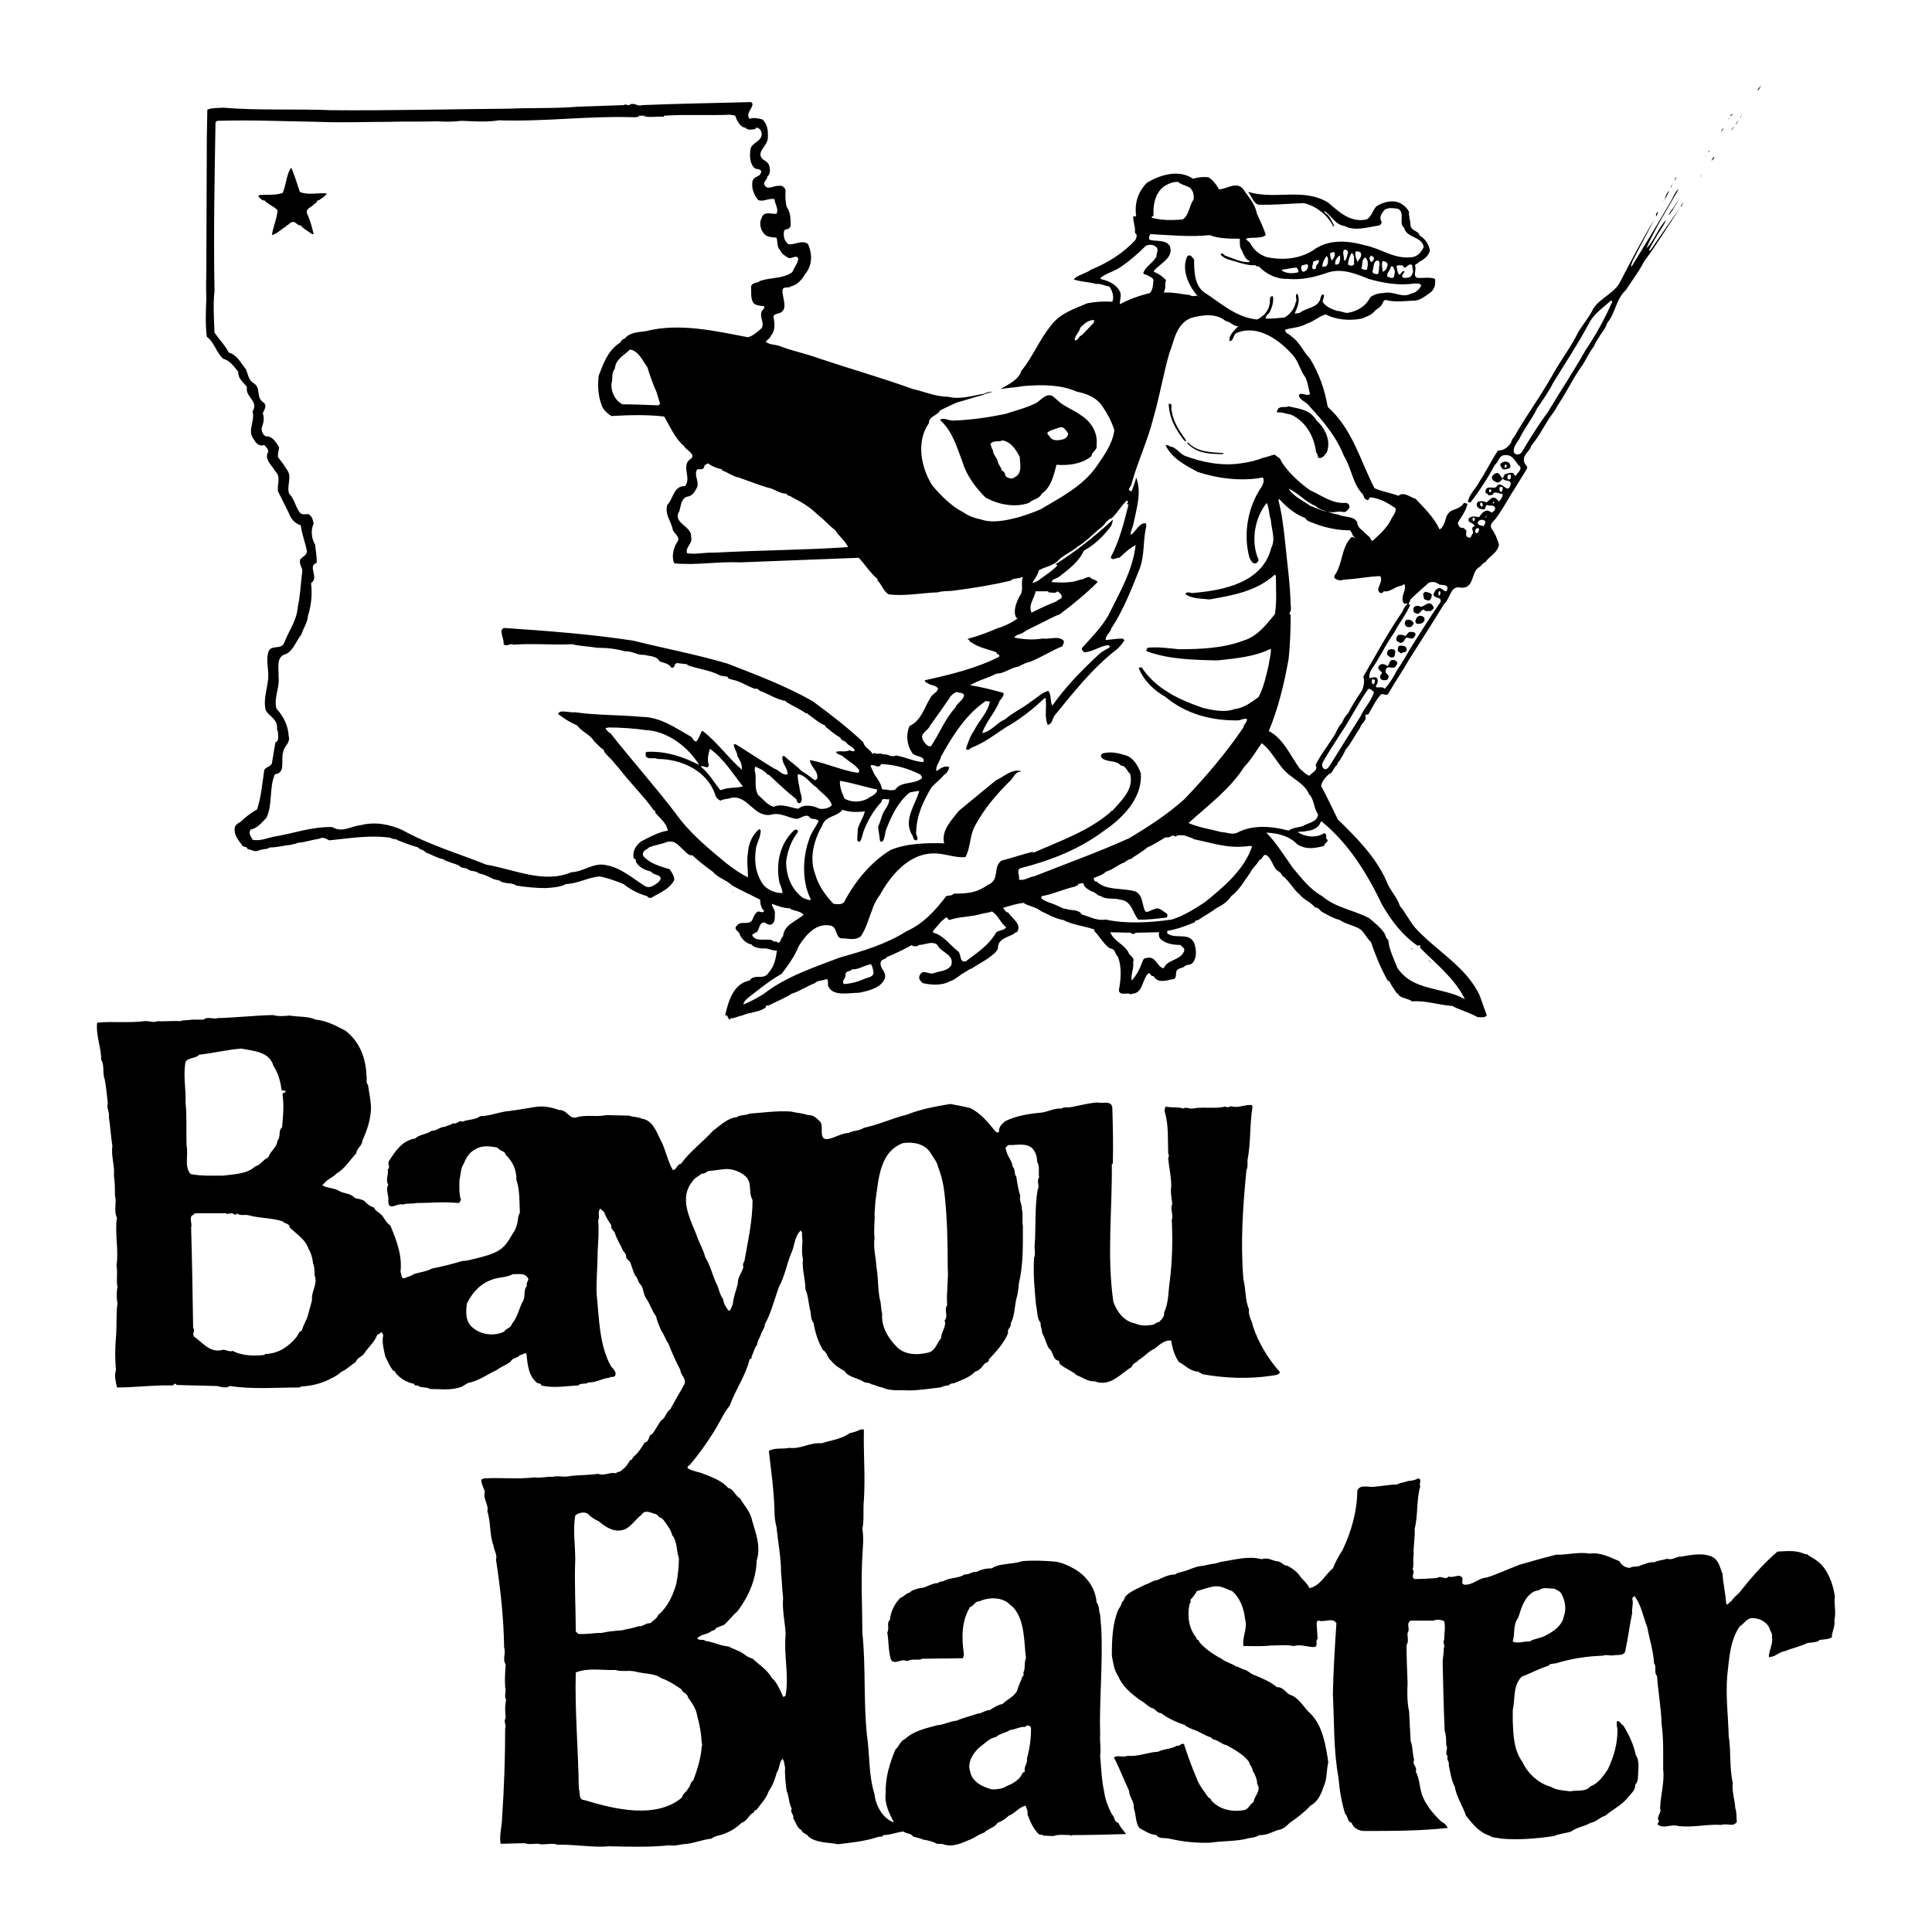 <?xml version="1.0" encoding="utf-8"?>
<!-- Generator: Adobe Illustrator 13.0.0, SVG Export Plug-In . SVG Version: 6.00 Build 14948)  -->
<!DOCTYPE svg PUBLIC "-//W3C//DTD SVG 1.0//EN" "http://www.w3.org/TR/2001/REC-SVG-20010904/DTD/svg10.dtd">
<svg version="1.0" id="Layer_1" xmlns="http://www.w3.org/2000/svg" xmlns:xlink="http://www.w3.org/1999/xlink" x="0px" y="0px"
	 width="192.756px" height="192.756px" viewBox="0 0 192.756 192.756" enable-background="new 0 0 192.756 192.756"
	 xml:space="preserve">
<g>
	<polygon fill-rule="evenodd" clip-rule="evenodd" fill="#FFFFFF" points="0,0 192.756,0 192.756,192.756 0,192.756 0,0 	"/>
	<polygon fill-rule="evenodd" clip-rule="evenodd" fill="#FFFFFF" points="64.692,11.545 64.743,11.545 64.692,11.545 	"/>
	<polygon fill-rule="evenodd" clip-rule="evenodd" fill="#FFFFFF" points="64.895,11.545 65.047,11.545 64.895,11.545 	"/>
	<polygon fill-rule="evenodd" clip-rule="evenodd" fill="#FFFFFF" points="65.148,11.545 65.352,11.545 65.148,11.545 	"/>
	<polygon fill-rule="evenodd" clip-rule="evenodd" fill="#FFFFFF" points="65.453,11.545 65.909,11.545 65.453,11.545 	"/>
	<polygon fill-rule="evenodd" clip-rule="evenodd" fill="#FFFFFF" points="164.254,24.776 164.305,24.776 164.305,24.726 
		164.254,24.726 164.254,24.776 	"/>
	<polygon fill-rule="evenodd" clip-rule="evenodd" fill="#FFFFFF" points="159.945,29.998 159.945,29.947 159.945,29.998 	"/>
	<polygon fill-rule="evenodd" clip-rule="evenodd" points="64.338,72.884 64.388,72.884 64.388,72.834 64.338,72.834 64.338,72.884 
			"/>
	<polygon fill-rule="evenodd" clip-rule="evenodd" fill="#FFFFFF" points="81.421,77.903 81.421,77.853 81.421,77.903 	"/>
	<polygon fill-rule="evenodd" clip-rule="evenodd" points="73.108,89.005 73.158,89.005 73.158,88.954 73.108,88.954 73.108,89.005 
			"/>
	<path fill-rule="evenodd" clip-rule="evenodd" d="M140.885,94.632v0.102l-0.102-0.102
		C140.834,94.632,140.834,94.632,140.885,94.632L140.885,94.632z"/>
	<polygon fill-rule="evenodd" clip-rule="evenodd" points="142.558,95.798 142.607,95.798 142.607,95.899 142.558,95.899 
		142.558,95.798 	"/>
	<polygon fill-rule="evenodd" clip-rule="evenodd" points="142.76,96.051 142.659,95.95 142.76,95.95 142.76,96.051 	"/>
	<path fill-rule="evenodd" clip-rule="evenodd" d="M175.356,9.062c0-0.253,0.253-0.354,0.354-0.558
		C175.66,8.656,175.508,8.91,175.356,9.062L175.356,9.062z"/>
	<polygon fill-rule="evenodd" clip-rule="evenodd" points="172.111,10.735 172.061,10.836 172.111,10.735 	"/>
	<polygon fill-rule="evenodd" clip-rule="evenodd" points="173.937,11.14 173.886,11.292 173.937,11.14 	"/>
	<path fill-rule="evenodd" clip-rule="evenodd" d="M172.669,11.596c-0.102,0,0.051-0.152,0.102-0.203h0.102L172.669,11.596
		L172.669,11.596z"/>
	<polygon fill-rule="evenodd" clip-rule="evenodd" points="173.733,11.444 173.784,11.444 173.784,11.394 173.733,11.394 
		173.733,11.444 	"/>
	<polygon fill-rule="evenodd" clip-rule="evenodd" points="173.632,11.596 173.683,11.596 173.683,11.698 173.632,11.698 
		173.632,11.596 	"/>
	<polygon fill-rule="evenodd" clip-rule="evenodd" points="172.415,11.9 172.567,11.749 172.517,11.85 172.415,11.9 	"/>
	<polygon fill-rule="evenodd" clip-rule="evenodd" points="173.125,12.458 173.43,12.002 173.328,12.255 173.125,12.458 	"/>
	<path fill-rule="evenodd" clip-rule="evenodd" d="M172.72,13.066c0.051-0.152,0.152-0.355,0.304-0.456L172.72,13.066L172.72,13.066
		z"/>
	<polygon fill-rule="evenodd" clip-rule="evenodd" points="171.655,13.218 171.908,12.762 171.908,12.914 171.655,13.218 	"/>
	<polygon fill-rule="evenodd" clip-rule="evenodd" points="172.618,13.269 172.415,13.523 172.618,13.269 	"/>
	<polygon fill-rule="evenodd" clip-rule="evenodd" points="171.401,13.624 171.301,13.877 171.401,13.624 	"/>
	<polygon fill-rule="evenodd" clip-rule="evenodd" points="171.199,13.979 171.098,14.182 171.199,13.979 	"/>
	<polygon fill-rule="evenodd" clip-rule="evenodd" points="171.96,14.182 171.96,14.131 171.96,14.182 	"/>
	<polygon fill-rule="evenodd" clip-rule="evenodd" points="170.388,15.195 170.54,14.993 170.54,15.094 170.388,15.195 	"/>
	<polygon fill-rule="evenodd" clip-rule="evenodd" points="171.352,15.145 171.249,15.247 171.352,15.145 	"/>
	<polygon fill-rule="evenodd" clip-rule="evenodd" points="170.388,15.247 170.388,15.195 170.388,15.247 	"/>
	<polygon fill-rule="evenodd" clip-rule="evenodd" points="169.526,15.247 169.476,15.398 169.526,15.247 	"/>
	<polygon fill-rule="evenodd" clip-rule="evenodd" points="171.199,15.297 171.148,15.449 171.199,15.297 	"/>
	<polygon fill-rule="evenodd" clip-rule="evenodd" points="170.135,15.601 170.185,15.601 170.185,15.551 170.135,15.551 
		170.135,15.601 	"/>
	<path fill-rule="evenodd" clip-rule="evenodd" d="M171.047,15.652c-0.051,0.203-0.203,0.304-0.305,0.406
		C170.794,16.007,170.844,15.703,171.047,15.652L171.047,15.652z"/>
	<polygon fill-rule="evenodd" clip-rule="evenodd" points="169.272,15.703 169.07,16.108 169.272,15.703 	"/>
	<path fill-rule="evenodd" clip-rule="evenodd" d="M169.627,17.68c-0.05,0.05,0.102-0.203,0.203-0.254L169.627,17.68L169.627,17.68z
		"/>
	<path fill-rule="evenodd" clip-rule="evenodd" d="M167.042,18.085l0.152-0.406C167.295,17.832,167.093,17.933,167.042,18.085
		L167.042,18.085z"/>
	<path fill-rule="evenodd" clip-rule="evenodd" d="M166.688,18.744c-0.051-0.203,0.304-0.355,0.253-0.608
		C166.94,18.338,166.789,18.542,166.688,18.744L166.688,18.744z"/>
	<path fill-rule="evenodd" clip-rule="evenodd" d="M165.927,20.062c0.254-0.102,0.203-0.76,0.608-1.014
		C166.332,19.403,166.231,19.809,165.927,20.062L165.927,20.062z"/>
	<polygon fill-rule="evenodd" clip-rule="evenodd" points="168.613,19.302 168.613,19.2 168.613,19.302 	"/>
	<path fill-rule="evenodd" clip-rule="evenodd" d="M166.484,21.481c0.102-0.405,0.456-0.659,0.659-1.064l0.659-1.014
		C167.346,20.062,167.042,20.822,166.484,21.481L166.484,21.481z"/>
	<path fill-rule="evenodd" clip-rule="evenodd" d="M167.701,20.67c-0.051-0.152,0.151-0.354,0.253-0.456L167.701,20.67
		L167.701,20.67z"/>
	<path fill-rule="evenodd" clip-rule="evenodd" d="M165.217,21.583c0-0.152,0-0.355,0.203-0.457
		C165.369,21.228,165.369,21.481,165.217,21.583L165.217,21.583z"/>
	<path fill-rule="evenodd" clip-rule="evenodd" d="M150.668,46.372c-0.051-0.253-0.354-0.355-0.608-0.304
		c-0.151,0.051-0.456,0.152-0.354,0.406c0.102,0.152,0.152,0.405,0.456,0.354C150.363,46.777,150.82,46.777,150.668,46.372
		L150.668,46.372z M150.212,46.676c-0.152,0-0.102-0.203-0.051-0.304c0.051-0.051,0.202,0,0.152,0.102
		C150.363,46.575,150.263,46.625,150.212,46.676L150.212,46.676z"/>
	<path fill-rule="evenodd" clip-rule="evenodd" d="M142.101,61.63c0.102,0.304-0.101,0.456-0.253,0.558
		c-0.203,0.051-0.405,0.102-0.558,0c-0.152-0.152-0.051-0.355,0.051-0.558C141.544,61.326,141.949,61.428,142.101,61.63
		L142.101,61.63z"/>
	<path fill-rule="evenodd" clip-rule="evenodd" d="M29.106,16.818c0.304,0.76,0.558,1.571,0.811,2.332
		c0.862,0.355,1.774,0.051,2.687,0.152c-0.152,0.304-0.507,0.456-0.76,0.659c-0.304,0-0.203,0.355-0.456,0.355
		c-0.254,0.354-0.913,0.456-0.761,0.963c0.304,0.659,0.507,1.369,0.659,2.078h-0.152c-0.405-0.304-0.912-0.557-1.115-0.862
		c-0.457,0-0.507-0.506-0.963-0.304c-0.203,0.051-0.253,0.304-0.507,0.304v0.102c-0.507,0.253-0.862,0.71-1.419,0.862
		c0.101-0.811,0.507-1.622,0.558-2.484c-0.355-0.406-1.014-0.608-1.268-0.963c-0.304,0-0.507-0.253-0.659-0.456l0.152-0.102
		c0.71-0.05,1.572,0.051,2.281-0.203c0.355-0.76,0.355-1.724,0.812-2.484L29.106,16.818L29.106,16.818z"/>
	<path fill-rule="evenodd" clip-rule="evenodd" d="M116.906,40.998c0.152,1.167,0.862,2.129,1.471,2.991h-0.203
		c-0.861-1.115-1.521-2.23-1.571-3.701C117.109,40.238,116.754,40.694,116.906,40.998L116.906,40.998z"/>
	<path fill-rule="evenodd" clip-rule="evenodd" d="M131.354,41.961c0.862,0.76,1.471,2.028,1.015,3.194
		c-0.254,0.253-0.406,0.659-0.862,0.507c0-0.203-0.102-0.406-0.202-0.558c-0.203-1.622-1.064-3.092-2.535-3.751
		c-0.456-0.051-0.811-0.253-1.317-0.203c-0.153-0.102,0.051-0.203,0.051-0.355c0.253-0.304,0.76-0.101,1.063-0.253
		C129.631,40.795,130.695,40.846,131.354,41.961L131.354,41.961z"/>
	<path fill-rule="evenodd" clip-rule="evenodd" d="M107.883,41.455c-0.608-0.457-1.369-0.76-2.027-1.217l-0.761-0.659
		c-0.608-0.456-1.166,0.253-1.673,0.608c-1.014,0.507-2.027,0.76-3.143,1.115c-1.724,0.355-3.448,0.609-5.222,0.659
		c-0.456,0-0.963-0.355-1.267-0.05c1.217,1.064,1.673,2.687,2.23,4.157c0.405,1.369,1.318,2.585,2.281,3.548
		c1.217,0.71,2.94,1.064,4.36,0.558c0.405-0.405,1.014-0.355,1.267-0.912c0.913-0.609,1.217-1.825,1.471-2.89
		c1.268,0.102,2.585-0.102,3.497-0.862c0.052-0.507,0.608-0.557,0.507-1.115C109.556,43.178,108.847,42.063,107.883,41.455
		L107.883,41.455z M101.191,47.639c-0.254,0.203-0.558,0.051-0.761-0.051c-0.253-0.203-0.101-0.558-0.456-0.608
		c-0.051-0.304-0.354-0.608-0.405-0.862c-0.051-0.457-0.507-0.71-0.507-1.217c-0.152-0.152-0.152-0.406-0.253-0.608
		c0.304-0.406,0.811-0.152,1.216-0.355c0.862,0.152,1.369,0.963,1.724,1.673C101.749,46.321,102.053,47.233,101.191,47.639
		L101.191,47.639z M106.059,43.837c-0.457,0.102-1.015,0.203-1.318-0.253c-0.051-0.152-0.354-0.253-0.203-0.457
		c0.355-0.253,0.862-0.354,1.268-0.507c0.355-0.051,0.558,0.354,0.761,0.608C106.565,43.584,106.312,43.736,106.059,43.837
		L106.059,43.837z"/>
	<path fill-rule="evenodd" clip-rule="evenodd" d="M122.077,45.206l-0.051,0.101c-1.47,0-2.687-0.101-3.6-1.115l0.102-0.05
		C119.492,45.155,120.86,45.104,122.077,45.206L122.077,45.206z"/>
	<path fill-rule="evenodd" clip-rule="evenodd" d="M142.861,59.349c-0.051,0.254-0.102,0.608-0.405,0.558
		c-0.152-0.051-0.355-0.051-0.405-0.253c0-0.203-0.203-0.457,0.151-0.609C142.456,59.096,142.76,59.147,142.861,59.349
		L142.861,59.349z"/>
	<path fill-rule="evenodd" clip-rule="evenodd" d="M143.014,60.516c0.102,0.253-0.152,0.304-0.254,0.456
		c-0.253-0.051-0.558,0.101-0.709-0.152c-0.355,0-0.355,0.608-0.812,0.355c-0.254-0.051-0.304-0.406-0.152-0.608
		c0.152-0.152,0.457-0.152,0.608-0.05c0.355,0.101,0.659-0.507,1.115-0.254L143.014,60.516L143.014,60.516z"/>
	<path fill-rule="evenodd" clip-rule="evenodd" d="M141.037,62.137c0,0.203-0.152,0.305-0.254,0.406
		c-0.203,0.051-0.457,0.051-0.559-0.152c-0.101-0.102-0.101-0.355,0.052-0.507C140.529,61.732,140.885,61.884,141.037,62.137
		L141.037,62.137z"/>
	<path fill-rule="evenodd" clip-rule="evenodd" d="M141.239,63.304c-0.102,0.202-0.202,0.405-0.405,0.405l-0.508-0.102
		c-0.253,0.203-0.202,0.457-0.507,0.507c-0.202,0.101-0.304-0.152-0.456-0.152c-0.102-0.152-0.051-0.355,0.051-0.507
		c0.152-0.203,0.405-0.102,0.608-0.102l0.152,0.102c0.203-0.051,0.253-0.355,0.456-0.406
		C140.834,63.05,141.188,62.999,141.239,63.304L141.239,63.304z"/>
	<path fill-rule="evenodd" clip-rule="evenodd" d="M140.326,64.672c0.052,0.203-0.05,0.406-0.202,0.406
		c-0.203-0.051-0.305,0.203-0.456,0.051c0-0.102-0.152-0.102-0.203-0.152c0-0.152-0.051-0.507,0.203-0.558
		C139.921,64.418,140.225,64.418,140.326,64.672L140.326,64.672z"/>
	<path fill-rule="evenodd" clip-rule="evenodd" d="M139.211,64.976c-0.05,0.254,0,0.558-0.253,0.608
		c-0.254,0.051-0.354-0.101-0.507-0.203c-0.102-0.102-0.051-0.304,0-0.457C138.604,64.723,139.11,64.672,139.211,64.976
		L139.211,64.976z"/>
	<path fill-rule="evenodd" clip-rule="evenodd" d="M139.414,66.142c-0.051,0.203-0.152,0.355-0.304,0.457
		c-0.355,0.102-0.761-0.254-0.862,0.304c-0.101,0.355,0.456,0.355,0.254,0.76c-0.051,0.203-0.254,0.203-0.456,0.203
		c-0.152,0-0.355-0.101-0.355-0.304c-0.051-0.203,0.254-0.354,0.152-0.507c-0.152-0.152-0.406-0.304-0.305-0.558
		c0.102-0.203,0.355-0.304,0.609-0.203l0.304,0.152c0.203-0.203,0.152-0.608,0.507-0.608
		C139.161,65.838,139.363,65.939,139.414,66.142L139.414,66.142z"/>
	<path fill-rule="evenodd" clip-rule="evenodd" d="M164.659,24.979h-0.151c0.253-0.557,0.608-1.115,0.861-1.571
		c0.305-0.507,0.659-0.963,0.862-1.47c-0.812,0.811-1.167,2.078-1.978,2.838c0.912-2.078,2.129-3.954,3.245-5.931
		c-0.406,0.304-0.559,0.861-0.812,1.267c-1.268,2.18-2.586,4.359-3.903,6.489c-0.152-0.203,0.101-0.304,0.051-0.456
		c0.709-1.42,1.521-2.89,2.229-4.258c-1.216,1.977-2.28,4.055-3.345,6.083c-0.508,1.217-2.028,1.724-2.738,2.788
		c-0.405,0.862-1.064,1.622-1.521,2.383c-0.659,1.369-1.622,2.636-2.382,3.954c-1.167,2.129-2.586,4.056-3.803,6.134
		c-0.152,0.355-0.456,0.558-0.507,0.913c-0.305,0.507-0.76,0.811-1.318,0.811c-0.709,1.064-1.165,2.078-1.876,3.143
		c-0.354,0.71-0.962,1.167-1.114,1.927c0,0.101,0.152,0.101,0.253,0.101c0.913-1.166,1.724-2.433,2.434-3.751
		c0.405-0.304,0.405-1.014,1.064-0.963c0.812-0.051,0.964,0.761,1.471,1.166c0.101,0.406-0.305,0.558-0.406,0.862
		c-0.202,0.101-0.202-0.203-0.354-0.253c-0.254-0.051-0.559,0.05-0.812,0.152c-0.354,1.014-0.304-0.405-0.912-0.102
		c-0.203,0.102-0.456,0.304-0.305,0.558c0.051,0.203,0.254,0.203,0.355,0.304c0.304,0.152,0.456-0.101,0.709-0.354
		c0.152,0.354,0.862,0.05,0.761,0.608c-0.304,1.014-0.761-0.304-1.317,0.051c-0.203,0.558-0.913-0.051-1.166,0.457
		c0,0.102-0.052,0.253,0,0.355c0.151,0,0.202,0.051,0.253,0.203c0.152-0.051,0.305,0.051,0.456-0.102
		c0.203-0.405,0.608,0,0.964-0.05c0.05,0.304-0.152,0.557-0.355,0.76l-0.304-0.304c-0.456-0.253-0.659,0.253-0.963,0.405
		c-0.204-0.152-0.609-0.152-0.862-0.051c-0.102,0.152-0.152,0.355,0,0.507c0.102,0.203,0.354,0.203,0.608,0.253
		c0.254-0.051,0.102-0.406,0.354-0.456c0.254,0.152,0.659-0.051,0.761,0.253c0.102,0.254-0.152,0.406-0.305,0.507
		c-0.151-0.051-0.304-0.203-0.456-0.203c-0.405,0.051-0.608,0.355-0.812,0.659c-0.354-0.051-0.709-0.152-1.014,0.101
		c-0.253,0.507,0.507,0.406,0.559,0.812c-0.507,0.152,0,0.507-0.203,0.76c-0.152,0.152-0.102,0.457-0.405,0.355
		c-0.355-0.102-0.203-0.406-0.203-0.659c-0.102-0.152-0.305-0.355-0.507-0.304c-0.254-0.051-0.305-0.304-0.354-0.507
		c0.354-0.608,0.811-1.166,0.963-1.875c-0.102-0.051-0.203-0.102-0.355-0.102c-0.253,0.456-0.811,0.608-1.216,0.76
		c-0.457,0.253-0.559,0.659-0.659,1.064c-0.152,0.305-0.254,0.71-0.559,0.812c-0.506-1.116-1.47-2.079-2.382-3.042
		c-0.558-0.152-1.166-0.76-1.724-0.304c-0.761-0.304-1.622-0.406-2.383-0.761c-1.419-2.737-2.18-5.88-4.664-8.111
		c-0.304-1.724-0.861-3.346-1.773-4.815c-0.659-0.66-1.015-1.673-1.876-2.231c-0.152-0.253-0.608-0.253-0.608-0.659
		c0.71-0.203,1.521-0.203,2.18-0.608c0.608-0.152,1.166-0.71,1.876-0.913c1.064,0.558,2.434,0.659,3.649,0.406
		c0.406-0.203,0.862-0.305,1.167-0.659c0.151-0.203,0.455-0.355,0.658-0.558c0.254-0.203,0.203-0.71,0.608-0.608
		c0.812,0.203,1.673,0.102,2.535,0.051c0.76,0.051,1.216-0.406,1.824-0.811c0.406-0.304,0.558-0.862,0.457-1.369
		c-0.559-0.203-1.166-0.051-1.774-0.101c-0.456-0.203-0.051-0.76-0.203-1.166c-0.051-0.253,0.304-0.203,0.355-0.405
		c0.456-0.203,1.014-0.608,1.115-1.167c-0.052-0.557-0.559-1.267-1.015-1.47c-0.101-0.507-0.861-0.457-0.912-1.014
		c0-0.456-0.203-0.912-0.152-1.369c-0.152-0.304-0.405-0.558-0.709-0.76c-0.761-0.507-1.876-0.253-2.586,0.253
		c-0.355,0.457-0.456,0.963-0.912,1.268c-1.623,0.355-2.738-0.71-3.853-1.673c-2.484-1.521-5.223-0.253-7.959-1.064
		c0,0.152,0.151,0.203,0.202,0.355c0.203,0.304,0.355,0.76,0.761,0.913c1.571,0.05,2.94-0.102,4.562-0.152
		c1.167,0.253,2.333,1.166,2.89,2.23l-0.05,0.051h0.202c-0.253-0.456-0.456-1.014-0.861-1.267c-0.051-0.051-0.203-0.102-0.102-0.203
		c0.558,0.304,1.064,1.369,1.977,1.47c1.065,0.558,2.332,0.102,3.448-0.051c0.151-0.05,0.354-0.304,0.202-0.456
		c-0.202-0.456,0.102-0.811,0.355-1.115c0.405-0.254,0.861-0.152,1.317-0.102c0.76,0.355,0.051,1.47,0.608,1.876
		c0.305,1.115,1.724,0.811,1.978,1.926c-0.203,0.456-0.559,0.913-1.065,1.014c-1.824,0.304-3.193-0.862-4.815-1.167
		c-1.774-0.507-3.701-0.608-5.171,0.507c-1.368,0.862-3.041,1.014-4.663,0.66c-0.71-0.254-1.268-0.71-1.623-1.42
		c-0.101-0.101-0.354-0.253-0.405-0.405c0.558-0.203,1.419,0.051,1.977-0.355c-0.202-0.76-0.607-1.47-0.912-2.23
		c-0.152-0.913-0.861-1.622-1.317-2.332c-0.659-0.862-1.623-0.05-2.434,0c-0.254-0.456-0.608-0.963-1.064-1.216
		c-0.507-0.051-1.064,0-1.521,0.152c-1.419-0.963-3.295-0.406-4.612,0.406c-0.862,0.862-1.268,2.027-1.065,3.346h-0.304
		c0,0.355,0.102,0.709,0.152,1.064c0.102,0.304-0.102,0.608,0.203,0.76c0,0.203-0.052,0.406-0.152,0.558
		c-1.217,1.318-2.788,2.281-4.41,2.94c-0.558,0.405-1.318,0.507-1.725,0.963c0.659,0.253,1.521,0.253,2.231,0.457
		c0.507-0.051,0.861,0.203,1.317,0.253c0.305,0.406,0.507,1.014,0.305,1.521c-0.862-0.051-1.673,0-2.484,0.152
		c-1.317,0.558-2.737,1.014-3.599,2.18c-1.217,1.47-1.825,3.143-2.991,4.562c-0.304,0.963-1.369,1.369-2.078,1.825
		c0.811-0.152,1.47-0.152,2.281-0.304c1.926-0.152,3.7-0.152,5.322,0.558c1.014,0.203,1.927,0.558,2.535,1.419
		c0.507,0.76,0.963,1.572,1.216,2.434c-0.202,1.419-1.014,2.484-1.774,3.599c-1.368,1.977-3.649,3.143-5.626,4.309
		c-0.71,0.304-1.471,0.558-2.13,0.76c-1.165,0.304-2.636,0.659-3.853,0.203c-0.608-0.102-1.217-0.355-1.723-0.71
		c-1.115-0.557-2.18-1.622-3.042-2.636c-1.115-1.724-1.672-4.359-0.355-6.235c0-0.709,0.812-0.709,1.116-1.267
		c0.507-0.253,1.115-0.558,1.723-0.811c0.811-0.203,1.622-0.507,2.484-0.71c0.304-0.152,0.71-0.253,1.064-0.354
		c-0.305,0-0.608,0.051-0.862,0.203c-1.216,0.203-2.433,0.608-3.599,0.304c-1.267,0-2.332-0.507-3.498-0.761
		c-3.092-1.115-6.286-2.027-9.48-3.092c-1.216-0.456-2.585-0.709-3.853-1.216c-0.456-0.152-0.963-0.102-1.369-0.406
		c0.101-0.203,0.456-0.355,0.507-0.608c0.457-0.507,0.406-1.267,0.253-1.926c0.102-0.304,0.507-0.253,0.76-0.406
		c0.709-0.456,0.102-1.47,0.152-2.23c0.05-0.355,0.456-0.203,0.76-0.304v-0.051c0.659-0.101,1.166-0.659,1.47-1.217
		c0.76-0.862,0.76-2.028,0.304-3.042c-0.659-0.406-1.217,0.102-1.926,0.051c-0.406-0.253-0.558-0.812-0.457-1.318
		c0.051-0.152,0.203-0.203,0.405-0.203c0.102-0.101,0.254-0.203,0.254-0.355c0-0.659,0-1.318-0.406-1.875
		c-0.101-0.558-0.152-0.963-0.101-1.571c0-0.355-0.406-0.608-0.71-0.507c-0.456-0.051-1.064,0.456-1.369-0.051
		c-0.203-0.405,0.253-0.507,0.253-0.862c0.355-0.304,0.304-0.811,0.152-1.216c-0.101-0.203-0.304-0.354-0.507-0.456
		c-0.913-0.709,0.355-1.369,0.406-2.129c0.051-0.709,0-1.47-0.558-1.926c-0.405-0.102-0.913-0.203-1.268-0.051
		c-0.405-0.558,0.304-0.963,0.304-1.521l-0.152-0.152c-3.498,0.102-7.3,0.152-10.849,0.304c-0.456,0.152-0.659-0.203-1.166-0.102
		c-0.203,0.305-0.456-0.101-0.66,0.102l-4.511,0.152c-2.332,0.203-4.613,0.102-6.945,0.203c-6.033,0.05-11.863,0.203-17.743,0.152
		c-3.548-0.152-7.351,0.05-10.798-0.253c-0.507,0.05-1.115,0-1.572,0.202l-0.05,2.839l-0.051,13.789c-0.051,0.812,0,1.521,0,2.281
		c-0.051,1.318-0.102,2.535,0.051,3.751c0.761,0.558,0.913,1.521,1.622,2.18c0.71,0.203,1.064,0.76,1.521,1.317
		c-0.051,0.71,0.558,1.064,0.862,1.521c-0.203,1.014,1.216,1.368,0.558,2.433c0.253,0.913-0.457,1.774,0,2.586
		c0.253,0.405,0.507,0.963,1.166,0.76c0.152,0.152,0.405,0.406,0.405,0.659c-0.456,0.811,0.406,1.369,0.659,1.927
		c0.659,0.557,0.203,1.317,0.304,2.028c0.354,0.709,0.709,1.419,1.064,2.128c0.203,0.558,0.558,1.065,1.217,1.268
		c0.101,0.913,0.456,1.724,0.608,2.585c0,0.405-0.456,0.558-0.659,0.811c-0.152,0.406,0.152,0.76,0.203,1.115
		c-0.152,1.217-0.203,2.484-0.456,3.65c-0.102,1.369-0.913,2.383-1.369,3.599c-0.304,0.659-1.166,0.152-1.521,0.76
		c-0.304,0.761-0.051,1.673-0.051,2.434c0,1.216-0.558,2.281-0.253,3.498c0.253,0.507,1.014,0.811,1.115,1.521
		c0.051,0.253-0.051,0.405,0.102,0.608c0,0.355,0.152,0.963-0.253,1.065l-0.355,2.128c-0.203,0.355-0.659,0.355-0.76,0.66
		c-0.203,1.368-0.304,2.635-0.709,3.903c-0.609,0.355-1.167,0.761-1.673,1.268c-0.253,0.101-0.507,0.304-0.558,0.557
		c-0.102,0.71,0.304,1.167,0.709,1.724c0.051,0.253,0.507,0.102,0.558,0.406c0.354,0.05,0.76,0.354,1.115,0.152
		c0.355-0.152,0.862-0.102,1.115-0.304c0.761,0,1.369-0.203,2.079-0.253c0.203-0.102,0.456-0.051,0.659-0.203
		c0.76-0.051,1.419-0.304,2.18-0.405c0.355-0.203,0.659-0.051,1.014,0.152c2.079-0.203,4.005-0.558,6.134-0.254
		c0.203,0.203,0.507,0.051,0.71,0.254c0.659,0.253,1.318,0.507,2.027,0.709c0.153,0.253,0.558,0.203,0.761,0.507
		c0.608,0.203,1.115,0.558,1.724,0.659c0.456,0.304,1.115,0.405,1.622,0.659c0.203,0.304,0.608,0.152,0.862,0.355
		c0.253,0.253,0.811,0.101,1.064,0.406c0.608,0.101,1.014,0.355,1.572,0.608c0.203,0,0.304,0.101,0.507,0.101
		c0.457,0.406,1.217,0.152,1.673,0.507c0.913,0.152,1.977,0.253,2.94,0.253c0.71-0.05,1.47-0.101,2.028-0.405
		c1.216-0.051,2.18-0.659,3.346-0.76c0.811,0.152,1.622,0.456,2.383,0.76c0.709,0.558,1.47,0.963,2.382,1.216
		c0.051,0.152,0.254,0.203,0.406,0.152c0.811-0.507,1.774-0.811,2.281-1.774c0-0.406-0.253-0.761-0.456-1.065
		c-0.963-0.304-1.977-0.558-2.636-1.318c-0.102-0.253,0-0.456,0.203-0.608c0.152-0.101,0.304-0.152,0.355-0.253
		c0.608-0.253,1.217-0.304,1.825-0.558c0.254-0.051,0.609-0.051,0.812,0.101c0.507,0.305,1.014,1.014,1.419,1.217l0.05-0.102
		c-0.05,0.304,0.102,0,0.253,0.152c0.558,0.507,1.318,1.115,2.028,1.622c0.507,0.608,1.369,0.812,1.927,1.369
		c0.912,0.507,1.926,0.963,2.788,1.419c0,0.406,0.101,0.862,0.405,1.115c-0.152,0.253-0.405,0.051-0.608,0.051
		c-0.305,0.152-0.406,0.457-0.507,0.659c-0.253,0.862-1.166,0.203-1.571,0.709c-0.507,0.456,0.253,0.608,0.253,0.963
		c0.253,0.507,0.659,0.862,1.166,0.963c0.203,0.305,0.709,0.355,1.064,0.406c0.558-0.101,0.963,0.253,1.47,0.203
		c-0.102,0.76-0.253,1.571-0.812,2.179c-0.507,0.862-1.369,0.051-1.926,0.812c-1.622,0.305-2.129,2.13-2.433,3.498
		c0.304-0.152,0.253,0.354,0.457,0.405c0.051-0.102,0.101-0.102,0.101-0.151c0.406,0.05,0.71-0.203,1.115-0.254
		c0.76-0.354,1.673-0.304,2.383-0.812c-0.051-0.202,0.152-0.202,0.304-0.202c0.761-0.406,1.572-0.71,2.281-1.167
		c0.812-0.253,1.521-0.76,2.332-1.063c0.253-0.305,0.76-0.203,1.115-0.405c0.305,0.05,0.101,0.506,0.203,0.709
		c0.456,1.064,2.027,0.659,3.092,0.659c0.963-0.203,2.333-0.507,2.585-1.571c0.051-0.609-0.507-0.812-0.456-1.419
		c0.051-0.406,0.507-0.304,0.608-0.558c0.862-0.355,1.673-0.76,2.535-1.217l0.051,0.102c0.203,0.051,0.558,0.051,0.608-0.102
		c0.659,0,1.318-0.456,1.876,0c0.304,0.761,1.724,0.913,1.369,2.028c-0.406,0.608-1.115,0.557-1.673,0.76
		c-0.507,0.254-1.065-0.405-1.419,0.152c-0.253,0.355,0,0.659,0.253,0.862c0.811,0.203,1.926,0.253,2.636-0.152
		c0.507-0.152,0.861-0.456,1.267-0.761c0.354-0.152,0.659-0.456,1.014-0.558c0.507-0.354,1.116-0.659,1.623-1.014
		c0.304-0.253,0.76-0.507,0.963-0.963c-0.051-1.014,1.064-1.115,1.673-1.521c0-0.102,0.152-0.051,0.254-0.152
		c0.456-0.761-0.508-1.318-0.913-1.926c-0.253,0-0.354-0.304-0.507-0.456c0.659-0.203,1.318-0.406,2.028-0.507
		c0.507,0.355,1.267,0.405,1.723,0.811c0.761,0.355,1.42,0.761,2.281,0.913c0.761,0.405,1.774,0.558,2.687,0.811
		c0.102,0.102,0.457,0,0.406,0.304c0.558,0.558,0.963,1.369,1.571,1.724c0.507,0,0.456,0.558,0.761,0.811
		c0.405,1.014,0.304,2.281,0.102,3.346c0.05,0.557,0.76,0.253,1.115,0.354v0.052h0.152v-0.052c1.165,0,1.014-1.419,1.672-2.027
		c0.254-0.102,0.203,0.355,0.507,0.254c0.457,0.811,1.369,0.405,2.028,0.305c0.253-0.052,0.203-0.457,0.253-0.761
		c0.102-0.305,0.508-0.305,0.761-0.457c0.254-0.304,0.71-0.101,0.912-0.456c0.405-0.507,0.305-1.267,0.152-1.825
		c-0.507-1.268-1.875-0.406-2.737-1.064c0-0.102,0-0.203,0.051-0.254c0.963-0.152,1.876-0.507,2.737-0.862
		c-0.051-0.203,0.202-0.152,0.304-0.203c0.559-0.405,1.268-0.76,1.774-1.166c0.608-0.304,1.166-0.659,1.521-1.217
		c0.811-0.608,1.267-1.47,1.926-2.382c0.203-0.457,0.659-0.76,0.913-1.267c0.354,0,0.253-0.558,0.659-0.457
		c0.557,0.355,0.608,1.064,1.064,1.521c0.202,0.152,0.456,0.254,0.507,0.507c0.709,0.507,1.064,1.318,1.724,1.875
		c0.455,0.558,1.115,0.761,1.571,1.318c0.456,0,0.507,0.456,0.912,0.558c0.507,0.304,1.014,0.558,1.571,0.709
		c0.558,0.405,1.369,0.507,2.028,0.913c0.456,0.354,0.608,0.862,1.064,1.267c0.456,1.318,0.963,2.585,1.673,3.853l0.203,0.102
		c0.151,0.405,0.456,0.761,0.709,1.166c0.102,0,0.152,0.102,0.203,0.203c0.305,0.304,0.912,0.304,1.318,0.607
		c1.368-0.101,2.636,0.355,4.004,0.457c0.761,0.405,1.725,0.659,2.535,1.115c0.305,0,0.812,0.102,0.912-0.203l-0.709-1.977
		c-1.369-2.89-4.31-4.411-6.438-6.743c-0.558-0.659-0.964-1.521-1.521-2.18c-0.254-0.862-1.014-1.571-1.318-2.433
		c-1.064-2.434-3.041-4.411-4.866-6.185c-0.558-1.115-1.064-2.231-1.673-3.346c0.102-0.507,0.456-0.862,0.76-1.166
		c0.405-0.101,0.457-0.608,0.761-0.862c0.152-0.102,0.102-0.355,0.304-0.457c0.203-0.354,0.457-0.709,0.608-1.115
		c0.558-0.659,0.964-1.47,1.471-2.23c0.102-0.457,0.709-0.66,0.507-1.217c0.051-0.152,0.202,0,0.304-0.102
		c0.405-0.659,0.71-1.369,1.217-1.926c0.203-0.254,0.507,0.152,0.761-0.102c0.659-1.166,1.47-2.332,2.129-3.498
		c1.166-1.825,2.332-3.65,3.447-5.475c0.659-0.558,0.608-1.926,1.724-1.622c1.368,0.05,0.912-1.622,1.825-2.079
		c0.202-0.152,0.304-0.405,0.557-0.456c0.406-0.608,1.268-0.963,1.369-1.774c-0.151-0.558-0.405-1.166-0.76-1.622
		c-0.152-0.355,0.101-0.608,0.354-0.862c0.558-0.71,1.115-1.673,1.622-2.535c0.558-0.862,1.064-1.724,1.571-2.535
		c0.152-0.253-0.203-0.405-0.253-0.659c-0.254-0.71,0.558-1.065,0.709-1.673c0.812-0.963,1.369-2.18,2.079-3.143
		c0.253-0.304,0.405-0.608,0.608-0.963c0.861-1.267,1.47-2.636,2.433-3.954c0.355-0.557,0.659-1.268,1.115-1.825
		c0.102-0.305,0.305-0.608,0.507-0.913c0.203-0.406,0.659-0.862,0.812-1.419c0.861-1.014,0.861-2.383,1.876-3.295
		c0.608-0.963,1.267-1.774,1.773-2.788c1.318-1.774,2.383-3.549,3.65-5.425C166.586,22.141,165.725,23.458,164.659,24.979
		L164.659,24.979z M148.691,49.109h-0.102c-0.051-0.101,0-0.253,0.051-0.304c0.051,0,0.102,0.051,0.152,0.102
		C148.793,49.008,148.742,49.059,148.691,49.109L148.691,49.109z M147.778,50.529c-0.151-0.152-0.151-0.304,0-0.406
		c0.152,0.051,0.152,0.254,0.152,0.355C147.88,50.529,147.829,50.58,147.778,50.529L147.778,50.529z M148.995,50.225h-0.051v-0.152
		h0.152C149.046,50.123,149.097,50.225,148.995,50.225L148.995,50.225z M109.15,32.178l-1.217,1.268
		c-0.304,0.05-0.354,0.557-0.709,0.507c0-0.507,0.456-0.761,0.557-1.268c0.406-0.405,0.812-0.76,1.369-0.76V32.178L109.15,32.178z
		 M139.363,26.5c0.152-0.051,0.406-0.051,0.608,0c0.253,0.608,0.456-0.354,0.913-0.051l0.101,0.659
		c-0.05,0.203-0.151,0.456-0.354,0.558c-0.253,0.051-0.507,0.101-0.71,0c-0.102-0.304,0.203-0.406,0.203-0.608
		c-0.253-0.101-0.305,0.304-0.558,0.355C139.465,27.159,139.312,26.804,139.363,26.5L139.363,26.5z M139.06,26.804
		c0.202,0.253,0.051,0.608,0,0.862c-0.203,0.152-0.405,0-0.608-0.051c-0.203-0.304,0.253-0.608,0.304-0.963
		C138.856,26.449,139.06,26.652,139.06,26.804L139.06,26.804z M137.944,26.044c0.304,0.051,0.608,0.152,0.456,0.558
		c-0.051,0.203-0.203,0.456-0.456,0.507C137.944,26.753,137.792,26.399,137.944,26.044L137.944,26.044z M137.488,25.993
		c0.304,0.203,0.05,0.608,0.102,0.862c-0.052,0.203,0,0.456-0.203,0.507c-0.203-0.051-0.457-0.051-0.457-0.304
		C137.083,26.703,136.981,25.993,137.488,25.993L137.488,25.993z M136.778,25.486c0.102,0.102,0.305,0.102,0.305,0.253
		c0,0.203-0.102,0.304-0.254,0.406c-0.152-0.051-0.152-0.253-0.203-0.406L136.778,25.486L136.778,25.486z M136.221,25.689
		c0.354,0.304,0.253,0.861,0.152,1.216c-0.203,0.051-0.406,0-0.558-0.152C136.018,26.348,135.765,25.942,136.221,25.689
		L136.221,25.689z M135.258,25.081c0.151,0,0.405,0,0.507,0.152c0.151,0.406-0.203,0.608-0.305,0.913
		C135.359,25.892,135.105,25.486,135.258,25.081L135.258,25.081z M135.105,26.348c-0.152,0.253-0.457,0.152-0.608,0.051
		c0-0.406,0.151-0.811,0.354-1.166C135.207,25.436,135.055,25.993,135.105,26.348L135.105,26.348z M134.092,24.929
		c0.253-0.051,0.354,0.05,0.405,0.253c-0.102,0.304-0.102,0.608-0.304,0.811h-0.102C134.142,25.588,133.889,25.233,134.092,24.929
		L134.092,24.929z M133.686,25.486c0.051,0.304,0,0.608-0.101,0.811c-0.102,0.102-0.203,0.102-0.355,0.102
		C133.128,26.095,133.382,25.639,133.686,25.486L133.686,25.486z M132.723,25.233c0.152,0,0.405-0.203,0.456,0.05
		c0,0.305-0.102,0.507-0.304,0.71C132.773,25.791,132.672,25.486,132.723,25.233L132.723,25.233z M132.368,25.537
		c0.152,0.152,0.152,0.507,0.101,0.76c-0.05,0.102-0.101,0.253-0.253,0.304h-0.304C131.962,26.196,132.114,25.841,132.368,25.537
		L132.368,25.537z M130.999,26.146c0.152-0.152,0.354-0.152,0.558-0.203c0.152,0.355-0.354,0.457-0.253,0.811
		c-0.051,0.102-0.203,0.102-0.305,0.102C130.797,26.602,131.05,26.399,130.999,26.146L130.999,26.146z M129.985,26.449
		c0.152,0,0.608-0.253,0.507,0.152c0,0.203-0.152,0.405-0.305,0.456c-0.202,0.152-0.354-0.051-0.354-0.253
		C129.782,26.652,129.833,26.5,129.985,26.449L129.985,26.449z M127.907,26.906c0.507-0.051,1.014-0.203,1.47-0.203l0.152,0.253
		c0.102,0.203-0.102,0.253-0.203,0.253c-0.507,0.101-1.014,0.05-1.419-0.203V26.906L127.907,26.906z M115.081,21.481
		c-0.05-1.115,0.203-2.535,1.42-3.092c0.305-0.152,0.659-0.253,1.014-0.253c0.355,0.304,0.761,0.355,1.166,0.558
		c0.354,0.304,0.456,0.71,0.406,1.217c-0.457,0.608-0.406,1.47-1.065,1.977c-1.014,0.102-2.129,0.102-3.092-0.152
		C114.828,21.583,115.031,21.634,115.081,21.481L115.081,21.481z M114.777,23.357c1.977,0.102,3.903,0.304,5.931,0.102
		c0.862,0.355,1.978,0.355,2.991,0.355c0,0.355-0.051,0.862,0.203,1.166c0.152,0.355,0.304,0.862,0.761,1.065v0.102
		c-0.862,0.051-1.572-0.355-2.333-0.608c-0.202,0-0.354-0.457-0.557-0.152c0.456,0.558,1.165,0.558,1.824,0.812
		c0.608,0.152,1.065,0.304,1.622,0.253c0.102,0.102,0.254,0.152,0.406,0.152c0.71,0.76,1.774,1.267,2.839,1.216
		c1.419,0.152,2.839-0.203,4.105-0.659c1.42-0.406,2.839,0.203,3.954,0.659c1.42,0.406,3.042,0.71,4.664,0.457
		c0.203,0.051,0.507-0.051,0.608,0.203c-0.152,0.354-0.558,0.76-1.014,0.811c-0.912,0.507-1.724-0.304-2.788-0.05
		c-0.457,0-0.912,0.152-1.268,0.405c-0.456,0.913-1.318,1.419-2.281,1.572c-0.354,0-0.71-0.203-1.064-0.203
		c-0.558-0.203-1.115-0.406-1.42-0.912c0-0.254,0.203-0.457,0.102-0.71c-0.253-0.051-0.253,0.203-0.304,0.304
		c-0.203,1.064-1.42,0.963-2.079,1.521c-0.202,0-0.354,0.101-0.507,0.051c0.254-0.558,0.608-1.318,0.254-1.978
		c-0.305,0.203,0.051,0.608-0.152,0.862c-0.102,0.608-0.558,1.217-1.115,1.521c-0.608,0.051-1.268,0.152-1.876,0.102
		c-0.051-0.305,0.355-0.457,0.457-0.761c0.203-0.456,0.354-0.963,0.253-1.47c-0.456,0-0.203,0.608-0.354,0.913
		c-0.102,0.608-0.659,1.166-1.217,1.419c-2.129-0.203-3.649-1.673-5.322-2.737c-0.913-0.709-0.964-2.028-0.964-3.244
		c-0.203-0.203-0.304-0.558-0.659-0.355c-0.607,1.216,0,2.687,0.761,3.701c0.112,0.112,0.17,0.224,0.274,0.275
		c-0.229-0.062-0.572,0.136-0.781-0.072c-0.861-0.102-1.724-0.304-2.636-0.253c0.05,0,0.102-0.253,0.151-0.406
		c0.052-0.304-0.05-0.558,0.102-0.811c-0.354-0.406-0.761-0.659-1.217-0.862v-0.102c0.66-0.76,2.028-1.317,1.572-2.484
		c-0.457-0.659-1.369-0.405-2.028-0.608C114.625,23.712,114.625,23.56,114.777,23.357L114.777,23.357z M119.644,29.542v0.051
		c-0.024-0.032-0.054-0.053-0.087-0.068C119.585,29.532,119.609,29.542,119.644,29.542L119.644,29.542z M109.91,27.869l-0.151-0.102
		c0.558-0.507,1.368-0.659,2.027-1.115c0.912-0.608,1.774-1.369,2.535-2.129c0.354-0.152,0.76-0.152,1.064,0.152
		c0.253,0.253-0.051,0.608,0,0.913c-0.354,0.659-1.014,0.912-1.318,1.622c0,0.203,0.254,0.152,0.405,0.253
		c0.203,0.152,0.559,0.203,0.608,0.507c-0.05,0.507-0.05,0.913-0.354,1.268c-1.064,0.253-2.028,0.608-2.991,1.115
		c-0.051-0.304,0.152-0.76,0.051-1.115C111.533,28.478,110.671,28.021,109.91,27.869L109.91,27.869z M105.5,58.994
		c0.152,0.102,0.305,0.203,0.406,0.406c0.152,0.406-0.354,0.355-0.507,0.608c-0.812,0.304-1.673,0.71-2.484,1.115
		c-0.355-0.811,0.304-1.419,0.405-2.129h0.051h1.217c0,0.051,0,0.102,0,0.102C104.893,59.096,105.298,59.248,105.5,58.994
		L105.5,58.994z M103.727,62.239c0.659-0.304,1.317-0.709,2.027-0.963c1.267-0.963,2.586-2.027,3.751-3.193
		c-0.151-0.304-0.557-0.203-0.76-0.507c-0.355-0.051-0.608,0.253-0.964,0.253c-0.861,0.354-1.926,0.304-2.839,0.253
		c-0.05-0.304,0.558-0.355,0.812-0.608c0.913-0.709,1.876-1.419,2.383-2.535c1.115-0.608,1.977-1.47,2.737-2.484
		c0.051-0.203,0.152-0.355,0.152-0.608c-1.774,1.673-3.752,3.194-5.729,4.461c0.051,0.101,0.152-0.051,0.202,0.101
		c-0.456,0.507-1.165,0.963-1.723,1.369c-0.203,0.203-0.507,0.304-0.761,0.405c0.152-0.456,0.558-0.76,0.608-1.267
		c0.607-0.355,1.217-0.406,1.825-0.862c0.557-0.659,1.368-0.913,2.078-1.521c0.861-0.507,1.622-1.368,2.484-2.027
		c0.253-0.253,0.507-0.709,0.912-0.812c0.558-0.507,0.912-1.216,1.521-1.774c0.102,0.102,0.152,0.253,0,0.304
		c0,0.102,0.051,0.102,0.152,0.102c-0.456,1.825-0.913,3.649-1.774,5.272c0.152,0.406,0.558,0,0.861,0.05
		c0.507-0.456,1.014-0.963,1.623-1.267c-0.304,2.585-1.623,4.766-2.738,7.046c-0.709,1.217-1.723,2.23-2.636,3.244
		c0,0.203,0.102,0.304,0.254,0.406c0.912-0.051,1.571-0.659,2.434-0.709c0.05,0.05,0.151,0.152,0.05,0.253
		c-0.304,0.152-0.658,0.354-0.912,0.558c-1.774,1.622-3.447,3.346-4.766,5.221c-0.253-0.405-0.051-1.064-0.405-1.47
		c-0.608,0.152-1.166,0.71-1.724,1.065c-0.812,0.659-1.774,1.064-2.585,1.774c-0.862,0.355-1.369,1.217-2.281,1.369
		c0.354-1.115,1.318-2.078,1.724-3.193c0.202-0.253,0.456-0.507,0.405-0.812c-1.115-0.304-2.23-0.608-3.346-0.76
		c0.811-0.507,1.774-0.709,2.636-1.166c0.812,0,1.42-0.608,2.23-0.71c0.355-0.203,0.761-0.406,1.217-0.507
		c1.115-0.457,2.028-1.065,3.143-1.521c0.052-0.203,0.203-0.354,0.102-0.558c-0.507-0.507-1.419-0.101-2.078-0.203
		c-0.963,0.152-1.876,0.102-2.839-0.102c0.152-0.304,0.659-0.304,0.913-0.507C102.611,62.746,103.169,62.543,103.727,62.239
		L103.727,62.239z M76.605,48.653c0.659,0.102,1.166,0.609,1.875,0.609c0.051,0.253,0.355,0.152,0.457,0.304
		c1.014,0.507,1.875,1.014,2.687,1.825c0.608,0.456,1.116,1.064,1.724,1.521c0.355,0.608,0.963,1.014,1.267,1.673
		c-4.511,0.304-8.77,0.304-13.383,0.557c-0.912-0.051-1.774,0.203-2.687,0.051c-0.203-0.608,0.608-0.963,0.405-1.622
		c0.102-1.115-1.926-1.369-1.166-2.585c0.152-0.507,0.152-1.166,0.71-1.419c0.558-0.05,0.811-0.456,1.065-0.963
		c0.202-0.608-0.355-1.216,0-1.774c0.202-0.051,0.608,0.102,0.709-0.253c-0.051-0.203,0.253-0.253,0.354-0.355
		c0.406,0.304,0.913,0.507,1.419,0.608v0.102c0.608,0.203,1.065,0.608,1.673,0.709C74.729,47.994,75.592,48.349,76.605,48.653
		L76.605,48.653z M63.983,83.936c-0.558,0.406-0.913,1.014-0.76,1.724c0.304,0,0.152,0.304,0.304,0.456
		c0.354,0.507,0.912,0.709,1.47,0.862c0.101,0.253,0.557,0.253,0.811,0.457c0.253,0.203,0,0.456-0.152,0.608
		c-0.355,0.253-0.811,0.659-1.318,0.354c-1.217-0.76-2.383-1.825-3.853-2.079c-1.268-0.304-2.23,0.659-3.498,0.71
		c-2.738,1.166-5.729-0.304-8.466-0.76c-2.788-1.115-5.729-1.977-8.364-3.447c-1.217-0.558-2.687-0.862-4.106-0.507
		c-1.014,0.101-1.926,0.811-2.89,0.203c-2.129-0.051-3.903,0.659-5.88,0.963c-0.659,0.152-1.369,0.456-2.078,0.304
		C25.05,83.479,24.746,83.125,25,82.77c0.71-0.152,1.065-0.659,1.572-1.166c0.659-1.318,0.253-3.042,0.862-4.359
		c1.115-0.101,0.558-1.47,0.811-2.18c0.05-0.608,0.761-0.913,0.558-1.623c-0.051-1.014-0.507-1.977-1.217-2.737
		c-0.304-1.064,0.355-2.129,0.203-3.194c0.051-0.76-0.253-1.774,0.507-2.18c0.913-0.203,1.217-1.369,1.774-2.027
		c0.203-0.659,0.608-1.167,0.659-1.876c0.304-0.963,0.456-2.129,0.304-3.245c0.862-0.608-0.406-1.673,0.558-2.027
		c0.051-0.558-0.102-1.217-0.152-1.825c-0.355-0.558-0.456-1.419-0.152-2.078c-0.051-0.355-0.152-0.761-0.507-0.963
		c-0.253,0-0.71,0.102-0.862-0.152c-0.456-0.557-0.507-1.318-1.064-1.875c-0.304-0.761,0.355-1.724-0.253-2.434
		c-0.254-0.456-0.558-0.811-0.862-1.217c-0.051-0.355,0.101-0.659,0.101-1.014c-0.304-0.456-0.659-1.115-1.318-1.064
		c-0.304-0.152-0.456-0.507-0.405-0.862c0.152-0.457,0.304-0.913,0.101-1.42c0.102-0.354,0.507-0.76,0.051-1.115
		c-0.761-0.507-0.203-1.369-0.913-1.876c-0.558-0.304-0.608-0.912-0.811-1.419c-0.558-0.659-0.862-1.419-1.724-1.673
		c-0.354-0.709-0.963-1.318-1.419-1.977c-0.051-1.369-0.153-2.839,0-4.157c-0.102-5.678,0-11.051,0.101-16.83l0.152-0.152
		c3.7-0.102,6.59,0.051,10.088,0.102c2.433,0.101,4.613,0,7.046,0c1.571-0.051,3.244,0,4.815-0.051
		c0.76,0.051,1.673,0.051,2.433-0.051c1.268,0.051,2.484,0.152,3.752-0.051c4.663,0.152,8.871-0.457,13.535-0.304l0.406-0.051
		v-0.102h0.811l-0.355,0.051c0.709,0.152,1.369,0,2.079,0.051l-0.051-0.102c2.23-0.152,4.461,0,6.641-0.101
		c0.152,0.051,0.354,0.051,0.507,0.101c0.152,0.558,0.557,1.217,1.115,1.217l-0.051,0.051c0.304,0.203,0.608,0.101,0.963,0.051
		l-0.051-0.102h0.355v0.051c0.203,0.101,0.304,0.355,0.304,0.608c-0.051,0.71-0.963,0.812-1.115,1.42
		c-0.102,0.71-0.102,1.521,0.456,1.977c0.203,0.05,0.507,0.05,0.608,0.253c0,0.304-0.253,0.507-0.456,0.557
		c-0.152,0.051-0.355,0.253-0.406,0.406c-0.152,0.761,0.152,1.419,0.558,1.926c0.557,0.203,1.014-0.203,1.622-0.101
		c0.051,0.507,0.456,1.014,0.203,1.47c-0.507,0.051-1.268-0.304-1.47,0.405c-0.254,0.406-0.152,1.115,0.152,1.47
		c0.253,0.456,0.811,0.456,1.318,0.507c0.152,0.355,0,0.913,0.355,1.217c0.152,0.405,0.507,0.608,0.862,0.811
		c0.354,0.102,0.811-0.406,0.963,0.102c-0.102,0.507-0.406,0.862-0.608,1.318c-0.913,0.659-2.129,0.507-3.193,0.862
		c-0.253,0.253-0.761,0.101-0.913,0.558c0.051,0.507-0.102,1.267,0.304,1.723c0.304,0.203,0.709,0.203,1.014,0.254
		c0.051,0.253-0.203,0.354-0.253,0.507c-0.254,0.608,0.304,1.115,0,1.673c-0.456,0.406-0.862,0.76-1.369,0.913
		c-3.194-0.608-6.844-1.47-10.189-0.608c-0.709,0.102-1.622,0.102-2.129,0.76c-0.304,0-0.354,0.405-0.558,0.456
		c-1.166,0.812-1.571,2.079-2.027,3.245c-0.101,0.963-0.051,1.926,0.253,2.788c0.152,0.558,0.558,0.913,1.014,1.217
		c1.774-0.102,3.548-0.152,5.272,0.051c0.608,1.014,1.064,2.18,1.977,2.94c0.203,0.406,1.115,0.76,0.76,1.217
		c-1.166,0.659,0.051,1.977-0.659,2.788c-1.166-0.051-1.166,1.318-1.774,1.876c-0.253,1.014,0.406,1.622,0.558,2.483
		c0.102,0.355,0.861,0.761,0.405,1.268c-0.354,0.558-0.558,1.47-0.253,2.079c2.332,0.203,4.258-0.203,6.59-0.102
		c3.903-0.152,7.756-0.304,11.811-0.457c0.659,0.71,1.116,1.471,1.876,2.129v0.152c0.457,0.406,0.558,1.064,1.115,1.369
		c1.622,0.203,3.295-0.151,4.917-0.203c0.405-0.152,0.963-0.102,1.419-0.152c1.977-0.253,3.903-0.557,5.83-1.014
		c0.253-0.304,0.811-0.152,1.115-0.354h0.101c-0.253,0.659,0.152,1.368-0.354,1.926c-0.304,0.659-0.659,1.47-0.304,2.129
		l0.151,0.051c-0.608,0.456-1.368,0.811-2.078,1.014c-0.912,0.405-1.876,0.76-2.839,1.014l-0.102,0.102
		c0.254-0.051,0.153,0.253,0.355,0.253c0.76,0.558,1.724,0.709,2.535,1.014c0,0.253,0.406,0.152,0.253,0.456
		c-2.331,1.167-4.865,1.774-7.4,2.332c0,0.253,0.304,0.253,0.456,0.406c0.304,0.101,0.66,0.152,0.862,0.405
		c-0.051,0.355-0.355,0.456-0.608,0.71c-0.761,1.064-0.963,2.433-2.23,3.042c-0.406,0.862-0.253,2.028,0.304,2.737
		c0.304,0.355,1.318,0.253,1.064,0.862c-0.963-0.051-1.774-0.507-2.738-0.659c-0.456,0.253-0.811-0.203-1.267-0.101
		c-0.253-0.203-0.608,0.05-0.862-0.152l-0.203,0.102c-0.203-0.456-0.811-0.608-0.913-1.166c-1.622-1.521-3.346-2.839-5.069-4.106
		c-2.687-1.521-5.627-2.636-8.517-3.751c-3.092-0.913-6.336-1.521-9.378-2.281c-4.309-0.659-8.517-0.963-12.876-1.267
		c-0.102,0-0.203,0.152-0.253,0.203c-0.051,0.558,0.253,0.913,0.203,1.419c0.304,0.304,0.659-0.152,0.963,0.051
		c1.926-0.152,3.904,0.051,5.881-0.051c0.76,0.203,1.622,0.203,2.433,0.355c1.014,0,1.927,0.101,2.839,0.354
		c0.761-0.051,1.167,0.406,1.927,0.355c0.558,0.152,1.267,0.102,1.521,0.659c0.457,0.152,0.913,0.203,1.166,0.608
		c0.203,0.102,0.254-0.102,0.355-0.203c-0.101-0.102,0.152-0.152,0.152-0.253l1.268,0.152c0.051,0.051-0.152-0.05-0.203,0.051
		c1.115,0.406,2.332,0.507,3.345,1.065l0.71,0.101c-0.051,0.203,0.304,0.254,0.507,0.304c0.76,0.152,1.47,0.659,2.23,0.913
		c0.254-0.102,0.305,0.101,0.507,0.203c0.861,0.304,1.622,0.862,2.585,1.014l-0.051,0.051c0.659,0.405,1.368,0.709,2.028,1.166
		h0.203l-0.051,0.05c0.608,0.406,1.115,0.913,1.774,1.166v0.101c0.507,0.406,0.963,0.812,1.521,1.116
		c0,0.253,0.406,0.304,0.558,0.457c0.203,0.354,0.761,0.456,0.862,0.811c-0.101,0.203-0.355,0-0.558,0
		c-0.406,0.203-0.913,0-1.318,0.152c0.152,0.304,0.558,0.253,0.76,0.507c0.558,0.456,1.166,0.76,1.571,1.318
		c0,0.101-0.051,0.304-0.202,0.253c-1.623-0.253-3.093-0.963-4.715-1.267c0,0.659,0.913,1.115,0.709,1.875
		c-0.152,0.102-0.152,0.203-0.354,0.051c-0.406-0.304-0.709-0.558-1.167-0.811c-0.557-0.558-1.216-1.014-1.774-1.521
		c-0.253-0.051-0.152,0.304-0.152,0.406c0.101,0.507,0.507,0.862,0.507,1.419c-0.558,0.152-0.862-0.457-1.318-0.558
		c-1.268-0.761-2.535-1.622-3.853-2.433h-0.203c0,0.405,0.355,0.76,0.355,1.166c0.253,0.406,0.507,0.862,0.456,1.369
		c-1.318-1.115-2.484-2.788-3.903-3.853h-0.101c-0.152,0.355-0.305,0.71-0.507,1.014c-0.355,0.102-0.355-0.406-0.659-0.507
		c-1.521-0.861-2.991-1.926-4.866-1.926c-2.129-0.203-4.512-0.152-6.59-0.456c-0.558,0.051-0.963-0.152-1.521-0.051
		c-0.051,0.102-0.253,0.102-0.152,0.253c0.608,0.456,1.166,0.811,1.876,1.115c0.405,0.608,1.318,0.913,1.673,1.572
		c0.355,0.304,0.558,0.608,0.963,0.861c0.051,0.304,0.355,0.507,0.558,0.761c0.355,0.304,0.608,0.709,0.913,1.014
		c1.166,1.521,2.433,2.737,3.498,4.208c0.051,0.102,0.254,0.051,0.152,0.253c0.456,0.558,1.166,1.064,1.267,1.825
		C65.656,83.023,64.794,83.53,63.983,83.936L63.983,83.936z M65.858,40.289l-0.152,0.152c-1.268-0.05-2.434-0.101-3.599-0.101
		c-0.761-0.405-1.115-1.166-1.115-2.028c0.203-0.507-0.051-1.064,0.354-1.521c0.051-0.963,0.963-1.369,1.521-1.927
		c0.912,0.203,1.216,1.116,1.723,1.774c0.254,0.862,0.558,1.673,0.913,2.484L65.858,40.289L65.858,40.289z M96.173,69.438
		c-0.152,0.507-0.709,0.709-0.861,1.166c-1.065,1.166-1.572,2.585-2.434,3.853c-0.355,0.051-0.659-0.355-0.811-0.659
		c-0.304-0.659,0.507-0.862,0.709-1.369c0.659-0.913,1.318-1.875,1.927-2.737c0.152-0.304,0.456-0.558,0.76-0.659
		C95.717,69.184,96.173,69.032,96.173,69.438L96.173,69.438z M87.201,77.193c-0.102-0.304-0.253-0.507-0.355-0.811
		c0.355-0.203,0.812,0.405,1.065-0.152c1.419,0.051,2.737,0.457,3.954,1.065c0,0.152,0.203,0.203,0.101,0.355
		c-0.76,0.659-2.028,0.253-2.636,1.115c-0.457,0.203-0.862-0.051-1.318,0C87.91,78.156,87.505,77.65,87.201,77.193L87.201,77.193z
		 M87.505,78.765c0.05,0.355-0.406,0.608-0.71,0.76c-0.659,0.507-1.724,0.609-2.535,0.153c-0.253-0.558-0.507-1.167-0.457-1.774
		C85.071,78.106,86.237,78.511,87.505,78.765L87.505,78.765z M75.287,76.839l0.051-0.355c0.355,0.152,0.761,0.304,1.065,0.608
		c0.101,0.051,0.152,0.254,0.304,0.203c0.913,0.861,1.774,1.672,2.738,2.433c0.05,0.152,0.101,0.457,0.355,0.406
		c0.406-0.305,0.051-0.963,0-1.318c-0.051-0.507-0.254-1.014-0.203-1.571c0.761,0.051,1.268,0.963,1.876,1.318
		c0.456,0.558,1.318,1.014,1.521,1.774c-0.304,0.304-0.761,0.405-1.217,0.355c-0.608-0.304-1.571-0.507-2.129,0
		c-0.811-0.102-1.622-0.558-2.433-0.203c-0.608-0.101-1.064-0.76-1.571-1.166C75.186,78.562,75.541,77.65,75.287,76.839
		L75.287,76.839z M70.827,74.709c1.419,1.014,2.281,2.484,3.295,3.751c-0.71,0.203-1.419,0.051-2.129,0.355H71.84
		c-0.659-0.862-1.115-1.672-1.926-2.332c0.253-0.203,0.709,0.355,0.811-0.152C70.522,75.825,70.674,75.216,70.827,74.709
		L70.827,74.709z M75.946,87.94c-0.608-1.014-0.709-2.18-0.507-3.396c0.152-0.608,0.457-1.064,0.457-1.724l-0.153-0.102
		c-0.659,0.558-1.064,1.419-1.115,2.332c-0.152,0.862,0,1.673,0,2.484c-0.76-0.355-1.521-0.913-2.18-1.42
		c-1.825-1.521-3.65-2.991-5.12-5.069c-1.977-2.585-4.359-5.272-6.438-7.908c-0.203-0.05-0.304-0.253-0.456-0.405
		c-0.051-0.152,0.203-0.102,0.304-0.152c1.166,0,2.585,0.101,3.65,0.253c2.23,0.101,4.309,1.724,5.374,3.498
		c-1.521-0.811-3.346-1.419-5.221-1.318c-0.203,0.051-0.102,0.304-0.102,0.456c0.304,0.355,0.811,0.051,1.166,0.253
		c2.382,0,4.917,1.167,5.729,3.498c0.05,0.304,0.304,0.558,0.557,0.659c0.355-0.202,0.812-0.152,1.167-0.304
		c1.622-0.152,2.129,1.927,3.802,1.724c1.014-0.304,1.724,0.304,2.636,0.405c0.457-0.051,1.014-0.659,1.369-0.051
		c0.203,0.051,0.659,0.051,0.811,0.253c-0.304,0.659-0.76,1.166-0.963,1.875c-0.66,1.825-0.71,4.259,0.203,5.982
		c-0.253,0.102-0.507-0.102-0.76-0.152c-1.167-0.811-1.724-2.18-1.724-3.65c0.152-1.115,0.507-2.079,1.166-2.94
		c0.051-0.101-0.051-0.253-0.152-0.253l-0.203,0.051c-1.419,1.318-1.875,3.295-1.47,5.272c0.152,0.354,0.253,0.608,0.304,1.013
		C77.163,89.106,76.301,88.65,75.946,87.94L75.946,87.94z M77.417,93.922c-0.253,0.102-0.354-0.152-0.507-0.152
		c-0.659-0.102-1.623,0.203-1.875-0.507c0.203-0.101,0.253-0.203,0.456-0.253c0.304-0.304,0.253-1.064,0.811-0.963
		c0.203,0.102,0.355,0.253,0.608,0.203c0.507-0.203,0.355-0.76,0.406-1.166c0-0.355-0.304-0.558-0.304-0.913
		c0.558,0.203,1.166,0.456,1.875,0.456c0.152,0-0.051,0-0.051,0.051c0.405,0.203,0.963,0.203,1.318,0.558v0.051
		c-0.761,0.659-1.927,0.963-2.028,2.129C77.822,93.618,77.923,94.328,77.417,93.922L77.417,93.922z M86.338,97.622
		c-0.659,0.305-1.369,0.508-2.129,0.558c-0.304-0.304,0.203-0.558,0.152-0.963c0-0.405,0.557-0.253,0.608-0.507
		c0.709,0.051,1.217-0.405,1.926-0.507c0.152,0.203,0.203,0.507,0.253,0.811C87.201,97.42,86.643,97.521,86.338,97.622
		L86.338,97.622z M100.381,92.502c-0.152,0.355-0.711,0.253-1.015,0.558c-0.71,1.268-1.875,1.978-2.991,2.839
		c-0.659,0.203-0.456-0.659-0.76-0.963c-0.811-0.608-1.47-1.623-2.484-1.876c-0.152-0.152,0.051-0.253,0.152-0.405l0.659-0.76
		c0.152-0.051,0.304-0.355,0.558-0.355c0.051,0.102,0.102,0.203,0.203,0.253c1.014-0.355,2.179-0.304,3.193-0.608
		c0.354-0.101,0.71-0.101,1.064-0.253C99.62,91.337,99.823,92.097,100.381,92.502L100.381,92.502z M103.169,87.434
		c-0.507,0.051-1.064,0.507-1.521,0.304c0.152-0.355-0.304-0.862,0.152-1.116c2.991-0.76,5.881-1.875,8.364-3.751
		c1.876-1.268,3.854-3.295,3.65-5.728c-0.254-0.71-0.71-1.521-1.471-1.775c-0.811-0.253-1.521-0.405-2.331-0.203
		c-0.355,0.203-0.103,0.507,0.151,0.608c0.507,0.253,1.268,0.102,1.673,0.608c0.507,0,0.608,0.608,0.913,0.811
		c0.405,1.521-0.812,2.636-1.774,3.701c-0.051,0.051-0.203,0-0.203,0.152c-2.18,1.876-4.968,2.839-7.604,4.005L102.966,85
		c-1.014,0.253-2.028,0.608-3.042,0.862c-0.861,0.608-0.202,1.774-1.166,2.332c-0.202,0.051-0.405,0.253-0.608,0.355
		c-0.912,0.557-1.875,0.608-2.99,0.608c-0.203,0.253-0.507,0.152-0.76,0.253c-1.064,1.42-2.332,2.788-3.954,3.498
		c-2.079,1.318-4.36,1.977-6.691,2.636c-2.636,1.014-5.323,1.875-7.604,3.65c-0.608,0.354-1.268,0.761-1.977,1.014
		c0-0.305,0.405-0.608,0.659-0.812c1.065-0.811,2.028-1.622,3.143-2.23c0.659-0.861,1.318-1.774,1.724-2.788
		c0.71-1.116,1.724-2.332,3.193-2.028c0.761,0.203,0.355,1.419,1.318,1.268c0.558,0.05,1.166,0.203,1.673-0.203
		c0.558-0.811,0.811-1.875,1.166-2.737c0.152-0.507,0.457-1.014,0.76-1.419c1.217-2.23,3.295-4.512,6.083-4.056
		c0.811,0.102,1.672,0.406,2.433,0.304c0.507-0.912,0.406-2.078,0.913-3.042c0.862-1.673,2.23-3.295,3.65-4.664
		c0.253-0.304,0.456-0.811,0.912-0.811l0.102-0.051c-1.014-0.253-1.724,0.558-2.535,0.913c-1.166,0.963-2.484,2.027-3.7,3.042
		c-0.76,0.963-1.774,1.977-1.47,3.244c-1.774-0.051-3.751,0-5.323,0.659c-1.977,1.166-3.65,3.245-4.664,5.221
		c-0.253,0.254-0.659,0.203-1.064,0.152c-0.761-0.812-1.521-1.825-1.825-2.991c-0.608-1.572-0.101-3.397,0.709-4.816
		c0.355-1.014,1.42-0.811,2.028-1.571c0.659,0.253,1.521,0.253,2.23,0.152c-0.152,0.659-0.558,1.166-0.71,1.774
		c0,0.355-0.05,0.761-0.05,1.116c0.05,0.101,0.151,0.152,0.253,0.152c0.253-0.355,0.253-0.76,0.406-1.115
		c0.405-1.064,1.014-2.079,1.774-2.89c0-0.457,0.456-0.152,0.76-0.253c0,0.355-0.152,0.659-0.355,0.963
		c-0.405,0.507-0.456,1.216-0.76,1.774c0.051,0.507,0.152,1.014,0.203,1.47c0.051,0.051,0.203,0.051,0.254,0
		c0.253-0.355,0.202-0.862,0.405-1.318c0.507-1.267,1.115-2.585,2.281-3.548c0.304-0.051,0.659-0.152,0.963-0.152
		c-0.405,1.419-1.571,2.839-0.76,4.309c0.203,0.203,0.102,0.659,0.507,0.608c0.253-0.254-0.152-0.507-0.051-0.862
		c0.051-1.673,0.71-3.042,1.521-4.411c0.355-0.406,0.913-0.811,1.267-1.267c0.253-0.102,0.457-0.456,0.507-0.761
		c-0.457-0.203-0.913,0.152-1.268,0.406c-0.152-0.456,0.355-0.963,0.457-1.47c1.115-2.028,2.534-4.258,4.46-5.525l0.405,0.051
		c-0.202,1.115-1.115,1.926-1.571,2.889c-0.406,0.558-0.609,1.217-0.812,1.825c0.253,0.304,0.406-0.102,0.66-0.152
		c1.165-0.457,2.229-1.268,3.295-1.977c1.368-0.761,2.737-1.825,3.902-2.94c0.052-0.051,0.153,0.102,0.103,0.203
		c0.101,0.862-0.152,1.673,0.202,2.484c0.456-0.102,0.456-0.608,0.659-0.913c1.824-2.23,3.802-4.765,6.185-6.59
		c0.304-0.253,0.608-0.608,0.811-0.963l-0.202-0.152c-0.558,0-1.115,0.102-1.673,0.152c-0.051-0.457,0.456-0.71,0.558-1.166
		c1.217-1.825,2.028-3.954,2.839-5.982c0.507-1.369,0.305-2.788,0.659-4.258l-0.051-0.253c-0.71-0.051-0.964,0.862-1.521,1.166
		c0-0.457,0.254-0.811,0.305-1.217c0.305-1.47,0.812-3.042,0.253-4.512c-0.101,0.456-0.304,0.963-0.455,1.369
		c-0.609-0.102,0-0.457,0-0.761c0.607-2.23,1.621-4.309,2.179-6.59c0.608-2.078,0.964-4.258,1.571-6.387
		c0.508-1.268,0.66-2.94,2.181-3.548c1.115-0.305,2.483-0.507,3.447,0.304c0.405,0.05,0.658,0.405,1.063,0.507h0.204
		c-0.355,0.406-1.015,0.913-0.862,1.521c0.456-0.102,0.304-0.71,0.761-0.862c2.078-0.811,4.207,0.71,5.576,2.282
		c0.558,0.659,0.71,1.521,1.217,2.179c0.253,0.558,0.304,1.065,0.456,1.673c-0.405,0.253-0.812-0.253-1.115,0.101
		c0.101,0.558,0.811,0.659,1.115,1.166c1.368,1.47,2.636,2.991,3.396,4.917c0.76,1.217,0.861,2.788,1.875,3.802
		c0.102,0.203,0.152,0.507,0.406,0.558c0.202,0.102,0.202-0.203,0.354-0.253c0.963,0.102,1.825,0.608,2.534,1.115
		c0,0.507-0.354,0.76-0.507,1.166c-0.456,0.862-1.115,1.419-1.825,2.078l-0.151-0.101c0-0.253-0.355-0.456-0.558-0.659
		c-0.305-0.355-0.812-0.558-0.812-1.115c-0.354-0.659-1.317-0.456-1.875-0.76c-0.355-0.051-0.812-0.152-1.014-0.304
		c0.507,0.203,0.963-0.102,1.521,0.05c0.254,0.051,0.456-0.253,0.607-0.456c0-0.203-0.101-0.456-0.405-0.456
		c-1.368,0.102-2.483-0.811-3.548-1.267c-1.015-0.71-2.332-1.926-2.89-2.94c-0.102-0.355-0.405-0.355-0.608-0.608
		c-0.406,0.051-0.76,0.253-1.166,0.304c-0.71,0.304-1.47,0.457-2.18,0.558c-1.927,0.304-3.954-0.101-5.678-0.76
		c-0.507-0.253-0.912-0.913-1.47-0.913c-0.052-0.152-0.254-0.102-0.355-0.152l-0.05,0.051c0.658,1.318,1.977,1.978,3.193,2.636
		c1.977,0.659,4.359,0.963,6.488,0.558c0.203,0.253,0.051,0.659-0.102,0.913c-1.368,1.977-1.876,4.714-1.216,7.097
		c0.151,0.254,0.202,0.457,0.456,0.558c0.253,0.05,0.405-0.152,0.456-0.355c-0.812-1.774-0.405-4.208,0.811-5.678
		c0.254,0.507,0.203,1.166,0.405,1.673c0.052,0.963,0.507,1.926,0.052,2.788c-0.862,3.498-4.766,4.258-7.706,4.512
		c-0.304,0.101-0.76-0.254-0.861,0.151c0.71,0.457,1.571,0.406,2.383,0.507c2.331-0.406,4.714-0.812,6.539-2.484l0.101,0.152
		c0,1.369,0.103,2.535-0.101,3.802c-0.913,1.116-1.774,2.23-3.143,2.636c-1.978,0.76-4.31,0.862-6.438,0.862
		c-0.964-0.102-2.078-0.253-3.093-0.152c-0.101,0.101-0.202,0.253-0.101,0.354c2.18,0.811,4.664,0.862,7.046,0.913
		c1.825-0.203,3.701-0.355,5.322-1.166c0.052,0.507-0.151,1.064-0.202,1.571c-0.253,1.116-0.507,2.281-1.014,3.245
		c-0.761,0.558-1.521,1.115-2.434,1.217c-0.963,0.355-2.18,0.102-3.193-0.152c-2.332-0.811-4.613-1.875-6.032-4.004
		c-0.102-0.051-0.203,0-0.305,0.051c0.507,1.267,1.521,2.23,2.688,2.889c1.977,1.673,4.562,2.382,7.249,2.332
		c0.304-0.051,0.557-0.203,0.861-0.152c0.051,0.355-0.354,0.558-0.354,0.862c-1.725,2.534-3.701,4.866-5.881,7.147
		c-1.622,1.47-3.65,2.788-5.525,3.903C109.505,85.051,106.362,86.166,103.169,87.434L103.169,87.434z M132.419,51.036
		c-0.559-0.051-1.065-0.355-1.673-0.558c-0.71-0.507-1.724-0.963-2.181-1.724c1.015,0.457,1.725,1.369,2.688,1.724
		C131.557,50.782,132.013,50.934,132.419,51.036L132.419,51.036z M117.769,94.277c0.151,0.203,0.507,0.304,0.354,0.659
		c-0.405,0.913-1.622,0.76-2.027,1.672c-0.608-0.101-0.71-1.064-1.471-1.064c-0.253,0.05-0.507,0-0.607,0.304
		c-0.254,0.709-0.608,1.47-1.115,1.977c-0.103-0.608,0.253-1.217,0.151-1.875c0.203-0.405-0.405-0.608-0.456-0.912
		c-0.456-0.862-1.471-1.116-1.825-2.028l2.18,0.051c0.052,0-0.202,0-0.05,0.102c0.102,0,0.304,0.051,0.354-0.05V93.06l2.382-0.051
		c-0.051,0.304,0,0.609,0.254,0.761C116.399,94.176,117.109,94.277,117.769,94.277L117.769,94.277z M120.201,90.019
		c-1.014,0.659-2.129,1.369-3.295,1.724c-2.078,0.304-4.562,0.456-6.59,0c-0.913,0.152-1.622-0.304-2.383-0.507
		c-0.354-0.558-1.064-0.355-1.571-0.558c-0.355,0-0.659-0.253-0.963-0.354c-0.507-0.254-1.064-0.305-1.521-0.71l0.05-0.203
		c1.166-0.203,2.18-0.709,3.346-0.963c0.051-0.102,0.305-0.051,0.305-0.253l0.507-0.101c0.051,0.456,0.507,0.659,0.862,0.861
		c0.405,0.051,0.557,0.507,1.014,0.456c-0.052,0-0.052,0.051-0.052,0.051c0.508,0.304,1.268,0.102,1.876,0.304
		c1.116,0.102,1.218,1.318,1.774,1.977c0.912,0.051,1.927-0.101,2.839-0.203c0.102-0.102,0.102-0.304,0-0.406
		c-0.405-0.203-0.761-0.709-1.268-0.405c-0.304,0.051-0.608,0.355-0.861,0.203c-0.354-0.659-0.203-1.572-0.963-1.977
		c-1.217-0.405-2.94-0.051-3.904-1.014c-0.253,0.051-0.202-0.152-0.304-0.304c0.405-0.253,0.913-0.304,1.217-0.659
		c0.71-0.203,1.217-0.709,1.927-0.963c0.202-0.203,0.354-0.253,0.659-0.355c0.507-0.406,1.063-0.659,1.57-1.115
		c0.608-0.253,1.217-0.659,1.826-1.014c0.304,0.102,0.607-0.152,0.76-0.203c0,0.152,0.203,0.051,0.254,0.152
		c0.151-0.253,0.558-0.102,0.811-0.152c0.304,0.152,0.71,0.203,1.014,0.406c1.774,0.354,3.245,0.913,5.171,0.709
		c0.203,0,0.405-0.101,0.608,0C124.156,86.774,122.077,88.498,120.201,90.019L120.201,90.019z M123.446,83.074
		c-0.508,0.253-1.064-0.051-1.571-0.051c-1.115-0.304-2.281-0.457-3.296-0.913c1.978-1.774,4.157-3.396,5.577-5.626
		c0.709-0.71,1.165-1.572,1.723-2.332c1.115,0.811,1.623,2.281,2.737,3.143c0.761,0.608,1.623,1.064,1.978,1.926
		c0.558,0.558,0.456,1.42,0.912,2.028c-0.102,0.811-0.963,0.811-1.521,1.166c-0.456,0.152-1.014,0.152-1.42,0.457
		C126.893,82.415,124.967,82.263,123.446,83.074L123.446,83.074z M131.86,81.958c2.688,2.18,4.562,5.222,6.033,8.314
		c0.912,1.571,2.027,3.041,3.498,4.055h0.304v0.253c1.571,1.571,3.447,3.041,4.461,5.12c-2.18-1.268-5.171-0.761-6.742-3.143
		c-0.354-0.913-0.811-1.774-0.912-2.788c-0.254-0.152-0.254-0.507-0.405-0.71c-0.406-0.558-1.014-1.064-1.521-1.47
		c-1.571-0.811-3.295-1.014-4.663-2.18c-1.268-0.709-2.079-1.825-2.94-2.839c-0.862-1.216-1.674-2.535-2.636-3.498
		c1.115,0.051,2.28,0.304,3.092,1.166c0.912,0.558,1.724,0.406,2.687,0.152c0-0.305,0.608-0.457,0.203-0.71
		c0-0.203,0.051-0.507-0.203-0.558c-0.761,0.507-1.875,0.405-2.636-0.102c0.202-0.101,0.558,0,0.812-0.101
		c0.557-0.051,1.267-0.254,1.47-0.913L131.86,81.958L131.86,81.958z M131.253,76.332c0.304,0.558-0.354,0.709-0.608,1.065
		c-0.354-0.102-0.659-0.457-0.964-0.71c-0.963-1.318-1.622-2.991-3.092-3.751c0.963-2.332,1.521-4.664,1.977-7.198
		c0.152-1.419,0.203-2.94,0.203-4.411l-0.152-0.101c0.203-0.203,0.203-0.558,0.152-0.862c-0.051-2.18-0.354-4.208-0.558-6.337
		c-0.152-1.419-0.304-2.737-0.659-4.106l0.051-0.152c0.761,0.811,1.571,1.521,2.637,1.926c0.151,0.355,0.659,0.406,0.963,0.558
		c1.064,0.405,2.281,0.659,3.498,0.659c0.202,0.203,0.202,0.608,0.558,0.761l-0.406-0.102c-1.064,1.064-0.861,2.636-1.673,3.802
		c-0.203,0.355,0.152,0.406,0.355,0.507c0.151,0,0.354,0.051,0.507-0.05c1.268-0.051,2.382-0.304,3.649-0.355
		c0.406,0.608-0.558,1.268,0,1.673c0.152,0.05,0.305,0,0.355-0.153c0.709,0.102,1.115-0.507,1.825-0.558
		c0.05-0.101,0.151-0.101,0.253-0.152c0.254,0.659-0.507,1.268-0.051,1.926c0.102,0.051,0.253-0.05,0.354,0.051
		c-0.304,0.254-0.405,0.507-0.507,0.761c-1.47,2.129-2.636,4.309-3.903,6.488c0.152,0.457,0.051,0.963-0.152,1.419
		c-0.506,0.71-0.963,1.47-1.368,2.231c-0.304,0.304-0.456,0.608-0.608,0.963c-0.456,0.457-0.558,1.014-0.913,1.47
		C132.419,74.507,131.709,75.368,131.253,76.332L131.253,76.332z M135.714,71.516c-1.014,1.622-2.079,3.295-3.042,4.867
		c-0.151,0.203-0.354,0.507-0.608,0.304c-0.151-0.152-0.203-0.355-0.102-0.608c0.559-1.014,1.217-1.977,1.825-2.94
		c0.963-1.419,1.774-3.092,2.737-4.41c0.254,0,0.457,0.203,0.559,0.354C136.778,69.995,136.068,70.705,135.714,71.516
		L135.714,71.516z M137.083,68.221l-0.052,0.051c-0.202-0.051-0.151-0.253-0.151-0.457c0.102-0.101,0.151,0,0.253,0
		C137.234,67.917,137.133,68.119,137.083,68.221L137.083,68.221z M144.382,58.842c0,0.051-0.05,0.101-0.102,0.152
		c-0.304,0-0.507-0.507-0.861-0.253c-0.253,0.101-0.304,0.354-0.405,0.557c0.051,0.457,0.861,0.203,0.71,0.761
		c-1.015,1.47-1.876,2.839-2.839,4.359c-0.507,0.812-0.913,1.622-1.471,2.383c-0.354,0.709-0.76,1.369-1.267,1.926
		c-0.254-0.406-1.268,0.203-0.711-0.558c0.052-0.203,0.052-0.608-0.304-0.608l-0.507,0.102c-0.102-0.659,0.457-1.166,0.761-1.724
		c0.558-0.913,1.064-1.926,1.724-2.839c0.456-0.913,1.216-1.825,1.622-2.839l-0.152,0.102c-0.102-0.152,0.102-0.355,0.152-0.558
		c0.659-0.659,1.166-1.064,1.825-1.673c0.304-0.102,0.709-0.102,0.963,0.152C143.825,58.437,144.585,58.234,144.382,58.842
		L144.382,58.842z M143.621,59.4h-0.101c0-0.152-0.051-0.457,0.152-0.406C143.724,59.096,143.724,59.298,143.621,59.4L143.621,59.4z
		 M147.12,51.897l-0.102,0.101c-0.102,0-0.102-0.152-0.102-0.304C147.068,51.542,147.222,51.796,147.12,51.897L147.12,51.897z
		 M147.271,53.165c-0.151-0.102-0.102-0.305,0-0.406c0.102-0.102,0.254-0.102,0.304,0.051
		C147.525,52.962,147.475,53.266,147.271,53.165L147.271,53.165z M148.032,52.506c-0.203-0.102-0.507-0.051-0.608-0.304
		c0.051-0.355,0.507-0.456,0.76-0.203C148.235,52.202,148.082,52.354,148.032,52.506L148.032,52.506z M148.286,51.593l-0.103,0.051
		l0.103-0.253V51.593L148.286,51.593z M149.807,49.059c-0.203,0.051-0.203-0.152-0.203-0.253c-0.051-0.203,0.152-0.304,0.305-0.203
		C149.958,48.754,149.908,48.958,149.807,49.059L149.807,49.059z M150.517,47.842c-0.254-0.101-0.102-0.659,0.202-0.456
		C150.77,47.588,150.77,47.842,150.517,47.842L150.517,47.842z M158.171,34.966c-1.166,2.079-2.484,4.056-3.7,6.083
		c-0.964,1.318-1.825,2.687-2.637,4.056c-0.253,0.304-0.507,0.304-0.76,0.102c-0.203-0.507,0.253-1.014,0.507-1.419
		c0.507-1.065,1.267-1.977,1.773-3.042c0.558-0.811,1.166-1.673,1.623-2.586c1.216-1.977,2.433-3.802,3.548-5.88
		c0.507-1.014,1.369-1.521,2.18-2.281c0.051-0.051,0.102,0.051,0.152,0.102C160.097,31.823,159.235,33.395,158.171,34.966
		L158.171,34.966z"/>
	<path fill-rule="evenodd" clip-rule="evenodd" d="M183.062,159.266c-0.152-1.064-0.508-2.078-1.115-2.89
		c-0.406-0.558-1.014-0.912-1.572-1.217l0.051-0.051c-0.202-0.05-0.354-0.05-0.456-0.102c-0.811-0.354-1.724-0.253-2.636-0.202
		c-1.47,1.268-2.687,2.687-3.853,4.156c-0.254,0.203-0.559,0.507-0.761,0.812c-0.253,0.051-0.354,0.558-0.507,0.152
		c-0.051-0.964-0.305-1.927-0.354-2.89c-0.254-0.608-0.355-1.318-0.964-1.673c-0.963-0.507-2.281-0.203-3.193-0.051
		c-0.456-0.051-0.812,0.405-1.369,0.203c-0.405,0.151-0.912,0.151-1.268,0.354c-0.557-0.051-0.963,0.203-1.368,0.304
		c-0.304,0.203-0.812,0.051-1.064,0.254c-0.456,0-0.862-0.254-1.064-0.659c-0.964-0.405-1.876-0.912-2.991-0.761
		c-1.115-0.202-2.23,0.152-3.295,0.102c-1.216,0.305-2.484,0.659-3.7,1.015c-1.064,0.405-2.13,0.912-3.245,1.267
		c-0.861,0.051-1.419,0.812-2.281,0.71c-0.304-0.152-0.101-0.406-0.151-0.659c-0.305-0.507-0.913,0.051-1.369-0.152
		c-0.354,0.405-0.761-0.151-1.166,0.152c-0.709,0.051-1.521,0.102-2.23,0.102c-0.456-0.202,0.102-0.659-0.202-0.963
		c0.151-0.456,0-0.963,0.102-1.42c-0.052-0.861,0.151-1.724,0.101-2.636c0.354-1.369,0.152-2.89,0.558-4.208
		c-0.151-0.304,0.203-0.761-0.203-0.811c-0.304,0.151-0.658,0.253-1.014,0.253c-0.354,0.152-0.76,0.152-1.115,0.355
		c-0.709,0-1.368,0.151-2.129,0.202c-0.659,0.152-1.521-0.304-1.825,0.406c0,2.027-0.608,4.156-1.47,5.931
		c-0.354,0.558-0.71,1.166-0.964,1.825c-0.811,0.659-1.216,1.724-2.331,1.977c-0.203-0.405-0.507-0.709-0.812-1.014
		c-0.354-0.558-0.811-0.912-1.368-1.217c-0.456,0-0.608-0.456-1.115-0.456c-0.507-0.102-0.862-0.405-1.471-0.202
		c-1.368-0.355-2.636,0.051-4.004,0.253c-0.305,0.051-0.559,0.203-0.862,0.203c-0.354,0.051-0.659,0.151-1.014,0.202
		c-0.812,0.051-1.369,0.456-2.129,0.608c-0.254,0.102-0.406,0.051-0.608,0.254c-0.659,0-1.268,0.304-1.774,0.558
		c-0.507,0.05-0.812,0.354-1.217,0.456c-0.659,0.354-1.42,0.608-1.927,1.115c-0.202,0.152-0.152,0.507-0.405,0.608
		c-0.051,0.354-0.254,0.558-0.405,0.861c-0.558,1.369-0.608,2.991-0.608,4.513c0.151,0.76,0.202,1.419,0.659,2.078
		c0.405,1.014,1.318,1.724,2.129,2.332c0.456,0.202,0.811,0.709,1.368,0.861c0.254,0.152,0.406,0.456,0.761,0.456
		c0.659,0.507,1.521,0.913,2.332,1.166c0.253,0.254,0.71,0.405,1.115,0.558c0.507,0.203,1.014,0.558,1.571,0.71
		c-0.051,0.102,0.203,0.152,0.254,0.203c0.507,0.101,0.811,0.507,1.268,0.557c0.861,0.508,1.673,0.913,2.23,1.673
		c0.051,0.355,0.354,0.508,0.354,0.862c0.253,0.405,0.456,0.862,0.456,1.317c0.456,0.71-0.304,1.218-0.354,1.826
		c-0.405,0.202-0.507,0.76-1.014,0.811c-1.217,0.203-2.434-0.102-3.194-0.963c-0.051-0.152-0.152-0.254-0.304-0.305
		c-0.456-0.659-0.963-1.268-1.217-2.027c-0.456-1.064-0.862-2.18-1.217-3.295c-0.304-0.152-0.405,0.253-0.71,0.151
		c-0.558,0.355-1.317,0.305-1.875,0.608c-1.065,0.051-1.978,0.507-3.042,0.405c-0.507,0.203-0.963-0.101-1.369,0.153
		c0.558,1.064,1.015,2.28,1.521,3.345c0,0.659,0.558,1.064,0.456,1.673c0.253,0.71,0.152,1.42,0.558,2.028
		c0.558,0.304,1.064,0.659,1.724,0.71c0.202,0.405,0.861,0.253,1.267,0.354c1.318,0.304,2.688,0.456,4.107,0.405
		c1.216-0.202,2.636-0.102,3.853-0.456c0.354-0.051,0.76-0.102,1.014-0.304c0.71,0.05,1.267-0.305,1.876-0.507
		c0.507-0.052,0.861-0.405,1.165-0.711c0.761-0.507,1.521-1.114,2.079-1.723c0.76-0.406,1.064-1.167,1.317-1.927
		c0.355-0.709,0.254-1.622,0.457-2.382c-0.254-1.725-0.559-3.65-1.774-4.867c-0.66-0.558-1.014-1.419-1.876-1.824
		c-0.558-0.102-0.761-0.862-1.47-0.812c-0.659-0.558-1.521-0.913-2.281-1.217c-0.355-0.102-0.659-0.507-1.064-0.558
		c-0.254-0.102-0.507-0.254-0.761-0.304c-0.405-0.305-1.014-0.406-1.419-0.761c-0.812-0.405-1.674-1.014-2.231-1.673
		c0-0.254-0.354-0.203-0.304-0.456c-0.761-0.913-0.913-2.181-0.659-3.346c0.051-0.102,0.203-0.254,0.051-0.355
		c0.254-0.304,0.507-0.558,0.659-0.912c0.558-0.152,1.064-0.354,1.622-0.456c0.761-0.152,1.317,0.253,1.926,0.456
		c0.761,0.659,1.166,1.724,1.268,2.737c0.305,0.963-0.304,1.825-0.151,2.737c0.912,0,1.824,0.051,2.736-0.051
		c0.812,0,1.471-0.102,2.281,0.051c0.71-0.203,1.369,0.102,1.978,0.102c0.558,0,0.102-0.608,0.405-0.812l-0.102-1.521
		c0-0.152,0.051-0.304,0.203-0.304c0.608,0.203,1.369-0.355,1.774,0.253c-0.152,2.23-0.304,4.766-0.355,7.098
		c0.152,2.788,0.052,5.576,0.559,8.313c0.101,1.216,0.304,2.434,0.659,3.599c0.304,0.254,0.202,0.812,0.658,0.912
		c0.152,0.508,0.71,0.812,1.268,0.812c2.687,0,5.576,0,8.314-0.304c-0.102-0.254-0.355-0.508-0.608-0.608
		c-0.71-0.659-1.42-1.471-1.825-2.383c-0.406-0.812-0.305-1.825-0.761-2.636c0.203-0.507-0.405-0.659-0.152-1.166
		c-0.202-0.659-0.102-1.217-0.354-1.876c-0.051-1.014-0.102-1.926-0.152-2.939c-0.202-0.913-0.202-1.927-0.152-2.84
		c-0.05-1.267-0.102-2.534-0.102-3.802c0.254-0.354,0.052-0.861,0.102-1.216c0.305-0.406-0.203-0.913,0.305-1.217h2.281
		c0.354-0.152,0.71-0.102,1.064,0.05c0.152,0.559,0,1.268,0,1.876c-0.203,0.254,0.152,0.608-0.051,0.812
		c0.051,0.456-0.102,0.963-0.102,1.419c0.051,2.23,0.102,4.562,0.203,6.844c0.151,0.405,0.151,0.963,0.151,1.419
		c0.254,0.355-0.202,0.761,0.153,1.116c-0.153,0.354,0.202,0.557,0.101,0.861c0.152,0.71,0.254,1.521,0.608,2.18
		c0.151,1.014,0.812,1.927,1.115,2.89c0.659,0.811,1.317,1.673,2.332,1.977c0.304,0.254,0.812,0.203,1.166,0.305
		c1.724,0.152,3.549,0,5.271-0.253c0.559-0.254,1.115-0.254,1.724-0.457c0.609-0.456,1.369-0.507,1.927-0.862
		c0.608-0.101,0.912-0.557,1.471-0.709c0.709-0.608,1.571-1.014,2.18-1.724c0.304-0.405,0.861-0.811,0.811-1.369
		c0.354-0.354,0.254-0.861,0.305-1.317c0.05-0.608,0.05-1.217-0.254-1.673c-0.203-1.014-0.659-1.978-1.217-2.89
		c-0.253-0.102-0.354-0.558-0.659-0.456c0,0.253-0.051,0.456,0.051,0.71c0.051,1.419-0.354,2.838-0.963,4.105
		c-0.405,0.608-0.963,1.419-1.724,1.673c-0.507,0.608-1.369,0.354-2.028,0.507c-0.658-0.101-1.368-0.101-1.926-0.456
		c-1.166-0.305-2.281-1.268-2.839-2.484c-0.861-1.165-0.913-2.687-0.963-4.105c0-0.405,0-0.71,0-1.064
		c0.254-1.115,0-2.484,0.912-3.346c0.862-0.305,1.724-0.812,2.637-1.064c0.151-0.254,0.507-0.203,0.76-0.254
		c1.47-0.456,3.042-0.71,4.664-0.76c0.405-0.153,0.761,0.05,1.166-0.052c0.405-0.05,1.064,0.102,1.115-0.558
		c0.253-1.165,0.405-2.433,0.659-3.649c-0.051-0.456,0.151-1.014,0-1.471c0.102-0.05,0.102-0.202,0.253-0.202
		c0.659,0.912,0.862,2.078,1.268,3.143c0.202,1.166,0.608,2.332,0.659,3.549c0.304,0.305-0.051,0.912,0.304,1.268
		c0.102,1.571,0.406,3.143,0.457,4.815c0.202,1.42,0.151,3.093,0.151,4.512c0.152,1.268-0.253,2.535-0.304,3.853
		c0.202,0.507-0.457,0.812-0.102,1.318c-0.051,0.151-0.203,0.203-0.102,0.355c0.659,0.405,1.268-0.103,1.978,0.102
		c1.47,0.202,2.89-0.204,4.359-0.102c0.558-0.204,1.165,0.253,1.521-0.305c-0.051-0.456,0-0.963-0.152-1.369
		c-0.051-0.861-0.354-1.622-0.253-2.534c-0.355-1.571-0.152-3.042-0.405-4.664c-0.052-1.978-0.305-3.954-0.152-5.931
		c0.202-1.725,0.253-3.6,1.268-5.02c0.455-0.253,0.658-0.811,1.268-0.811c0.658,0,1.368,0.355,1.672,0.963
		c0.051,0.305,0.355,0.608,0.254,0.913c0.152,0.709-0.305,1.317-0.305,2.027c0.102,0,0.152-0.051,0.305-0.051
		c0.456-0.101,0.811-0.507,1.317-0.558c0.71-0.304,1.521-0.456,2.23-0.811c0.406-0.051,1.015-0.051,1.217-0.305
		c0.406-0.051,0.862-0.051,1.217-0.253c0-0.608,0.355-1.064,0.254-1.724C183.213,160.837,182.96,160.076,183.062,159.266
		L183.062,159.266z M156.042,161.191c-0.152,0.964-1.015,1.572-1.825,1.978c-0.507,0.304-1.166,0.304-1.622,0.608
		c-0.608-0.051-1.115,0.253-1.673,0c0.254-0.812,0-1.673,0.558-2.383c0.253-0.812,0.507-1.724,1.166-2.332
		c0.304-0.253,0.507-0.354,0.912-0.405c0.354-0.354,1.015-0.152,1.521-0.152c0.304,0.152,0.607,0.254,0.76,0.608
		C156.143,159.722,156.295,160.533,156.042,161.191L156.042,161.191z"/>
	<path fill-rule="evenodd" clip-rule="evenodd" d="M125.018,132.348c-0.102-0.608-0.507-1.064-0.405-1.724
		c-0.406-0.912-0.305-2.028-0.558-2.991c-0.305-3.65-0.052-7.3,0.304-10.899c0.152-0.253,0.102-0.658,0.102-0.963
		c0.354-1.825,0.203-3.548,0.507-5.373l-0.102-0.152c-0.659-0.051-1.268,0.304-1.927,0.152c-0.202-0.102-0.456,0.203-0.658,0
		c-1.015,0.253-2.332,0-3.295,0.203c-0.355,0.05-0.659-0.203-0.913,0c-0.608-0.203-1.217-0.052-1.773-0.203
		c-0.102,0.203-0.153,0.456-0.052,0.658c0.355,1.318,0.254,2.688,0.305,4.056c0.152,0.152,0,0.305,0,0.507
		c0.101,0.964,0.304,1.774,0.304,2.738c-0.102,0.558,0.051,1.217,0.102,1.773c-0.253,0.508,0.152,1.064-0.051,1.572
		c0.102,2.078,0.051,4.156-0.202,6.134c-0.152,1.014-0.102,2.18-0.559,3.092c0.052,0.457-0.253,0.71-0.507,0.964
		c-0.354,0.05-0.507,0.354-0.861,0.304c-0.507,0.102-1.064,0.051-1.521-0.152c-1.115-0.202-1.825-1.165-2.181-2.18
		c-0.658-4.562-0.101-9.176-0.151-13.687l0.102-0.102c0.05-1.825,0-3.803-0.051-5.526c-0.051-0.811-0.963-0.405-1.471-0.557
		c-0.861,0.05-1.724,0.304-2.636,0.456c-0.355,0.101-0.709-0.051-0.963,0.152c-0.71-0.052-1.318,0.304-1.978,0.405
		c-1.217,0.102-2.534,0.304-3.649,0.861c-0.305,0.254-0.659,0.558-0.609,1.064c-0.101,0.102-0.253,0.051-0.354-0.051
		c-0.761-0.912-1.471-1.825-2.535-2.332c-0.659-0.151-1.369-0.304-1.977-0.405c-1.47,0.254-2.94,0.507-4.309,1.064
		c-1.47,0.355-2.839,1.015-4.309,1.318c-0.406,0.304-1.064,0.254-1.521,0.507c-0.76,0.051-1.318,0.457-2.027,0.608
		c-1.014,0.152-0.457-1.115-0.761-1.673c-0.355-0.354-0.709-0.761-1.267-0.71c-0.558-0.203-1.065-0.203-1.673-0.354
		c-1.419-0.102-2.687,0.102-4.157,0.203c-0.354,0.202-0.963,0.101-1.267,0.354c-0.963,0.102-1.623,0.811-2.383,1.368
		c-1.014,1.115-2.332,2.079-3.193,3.295c-0.406,0-0.406,0.608-0.811,0.608c-0.558-0.963-0.71-2.078-1.268-3.092
		c-0.405-0.812-0.761-1.876-1.825-2.027c-0.406-0.203-0.913-0.152-1.268-0.305l-2.281-0.051c-0.861,0.203-2.028-0.051-2.889,0.203
		c-0.811,0.304-0.963-0.761-1.825-0.71c-0.659-0.253-1.571-0.456-2.383-0.304c-1.014,0.152-2.028,0.354-3.042,0.456
		c-0.811,0.151-1.622,0.456-2.433,0.456c-0.507,0.405-1.217,0.304-1.774,0.558c-0.355-0.202-0.558,0.305-0.963,0.152
		c-0.203,0.202-0.558,0.202-0.761,0.354c-0.558,0-0.811,0.405-1.368,0.405c-0.457,0.355-1.217,0.355-1.623,0.761
		c-1.318,0.203-1.977,1.268-2.636,2.281c-0.152,0.305,0.202,0.558-0.102,0.812c0.102,0.507-0.253,1.064,0.051,1.521
		c-0.305,0.507,0.102,1.064,0,1.673c0.051,1.014,0.913,0.102,1.47,0.304c0.406-0.151,0.913-0.051,1.318-0.151
		c1.369,0,2.839-0.152,4.208,0c0.152-0.051,0.152-0.152,0.253-0.305c-0.203-0.608-0.152-1.368-0.152-1.977
		c0.152-0.558,0.102-1.217,0.457-1.673c0.203-0.608,0.608-1.166,1.166-1.42c0.608-0.405,1.47-0.304,2.18-0.151
		c0.203,0.354,0.76,0.304,0.811,0.709c0.659,0.608,1.115,1.521,1.064,2.484c0.355,1.014,0.304,2.18,0.355,3.295l-0.152,0.355
		c-0.051,0.607-0.203,1.267-0.558,1.723c-0.354,0.608-0.709,1.268-1.368,1.673c-0.659,0.406-1.471,0.608-2.282,0.812
		c-0.456,0.102-0.912,0.253-1.368,0.253c-1.014,0.305-2.028,0.558-3.042,0.761c-0.558,0.304-1.216,0.355-1.825,0.558
		c-0.253,0.203-0.608,0.253-0.912,0.405c-0.406,0.052-0.253-0.405-0.406-0.607c0.203-1.674-0.405-3.194-1.014-4.664
		c-0.456-0.254-0.608-0.862-1.014-1.166c-0.203-0.203-0.507-0.305-0.608-0.608c-0.406-0.152-0.71-0.355-0.963-0.659
		c-0.304-0.203-0.659-0.203-0.963-0.305c-0.405-0.507-1.115-0.405-1.571-0.709c-0.507-0.305-1.166-0.254-1.673-0.558l0.456-0.456
		c0.304-0.254,0.71-0.406,0.963-0.71c0.811-0.457,1.318-1.318,1.977-2.027c0.051-0.507,0.608-0.761,0.608-1.268
		c0.456-0.964,0.811-2.028,0.862-3.193c0-0.812-0.203-1.623-0.304-2.383c-0.253-0.203-0.051-0.659-0.152-0.913
		c-0.05-1.774-0.709-3.396-2.078-4.46c-0.862-0.457-1.876-1.015-2.991-1.116c-0.76-0.354-1.723-0.253-2.585-0.405
		c-0.558,0.051-1.116,0.102-1.673-0.051c-1.926,0.051-3.701,0.254-5.525,0.305c-0.406,0.151-1.064-0.203-1.369,0.151h-1.217
		c-0.405,0.102-0.76,0-1.115,0.152c-0.811-0.051-1.521,0.051-2.281,0c-0.457,0.203-0.812-0.051-1.318,0
		c-1.47,0.203-3.295,0-4.714,0.152c-0.152,1.217,0.405,2.433,0.405,3.7c0.355,0.558,0.102,1.369,0.355,1.978
		c0.152,0.76,0.203,1.571,0.304,2.382c-0.152,0.456,0.203,0.913,0.102,1.318c0.152,1.014,0.203,1.978,0.355,2.94
		c-0.152,0.963,0.253,1.977,0.152,2.94c0.102,0.658,0.102,1.368,0.102,1.977c0.203,0.71-0.152,1.521,0.203,2.23
		c-0.253,1.47,0.203,3.244-0.051,4.765c0.152,0.761-0.051,1.42,0.102,2.13c-0.102,0.456-0.102,1.166,0,1.622
		c-0.152,1.014-0.051,2.332-0.152,3.396c-0.101,1.166-0.101,2.18,0,3.295c-0.203,0.558,0,1.217,0.102,1.724
		c1.774,0,3.65-0.254,5.475-0.202c0.152,0,0.203-0.102,0.253-0.152c0.102-0.051,0.203,0,0.203,0.101
		c1.166,0.052,2.484,0.052,3.7,0.102c0.609-0.05,1.116,0.355,1.623,0c2.23,0.355,4.664,0.152,6.945,0.152l0.203-0.102
		c1.014-0.051,2.028-0.304,2.89-0.76c0.456-0.203,0.811-0.457,1.115-0.71c0.558-0.254,0.913-0.659,1.419-0.964
		c0.102-0.405,0.558-0.507,0.812-0.811c0.405-0.659,1.014-1.115,1.318-1.876l0.456-0.304l0.152,0.304
		c-0.152,0.71,0.051,1.42,0.203,2.129c0.203,0.406,0.457,1.014,0.761,1.369c0.051,0.102,0.253,0.051,0.253,0.254
		c0.507,0.608,1.115,0.963,1.875,1.115c0,0.202,0.203,0.152,0.355,0.152c0.304,0.304,0.861,0.101,1.216,0.354
		c0.963,0,1.977,0.151,2.94-0.152c0.457-0.102,0.659-0.456,1.115-0.507c0.963-0.254,1.774-0.861,2.585-1.217
		c0.457-0.355,0.963-0.507,1.419-0.861c0.152-0.406,0.709-0.305,0.913-0.659c0.253,0.051,0.457-0.305,0.659-0.102
		c0.101,1.064,0.203,2.23,1.064,2.89c0.152,0.102,0.405,0,0.405,0.254c1.217,0.304,2.535,0.05,3.701,0
		c0.253-0.305,0.71-0.052,1.014-0.305c0.76,0.051,1.318-0.406,2.079-0.456c0.152-0.203,0.558,0.05,0.608-0.305
		c0.102-0.304-0.253-0.607-0.456-0.861c-1.166-2.129-1.166-4.766-1.42-7.198c-0.051-1.369,0.102-2.738,0.102-4.208
		c0.05-1.014,0.152-2.078,0.05-3.092c0.203-0.456-0.101-0.812,0.203-1.217l0.405,0.354c0.152,0.507,0.456,0.912,0.71,1.318
		c-0.102,0.354,0.253,0.507,0.354,0.761c0.152,0.557,0.558,1.165,0.812,1.773c0.151,0.203,0.354,0.355,0.304,0.659
		c0.101,0.254,0.405,0.354,0.456,0.608c0.152,0.405,0.253,0.811,0.456,1.216c0.253,0.203,0.253,0.559,0.457,0.812
		c0.405,0.354,0.304,0.963,0.608,1.419c0.406,0.558,0.608,1.317,1.014,1.824c0.101,0.508,0.304,0.913,0.507,1.42
		c0.304,0.354,0.405,0.913,0.71,1.268c0.354,0.912,0.76,1.825,1.216,2.687c0,0.507,0.608,0.811,0.405,1.369
		c-0.456,0.861-0.963,1.673-1.419,2.534c-0.457,0.304-0.457,0.861-0.913,1.115c-0.355,0.456-0.558,0.963-0.913,1.369
		c-0.406,0.101-0.203,0.76-0.709,0.812c-0.355,0.557-0.659,1.063-1.166,1.47c-0.051,0.101-0.152,0.354-0.304,0.304
		c-0.203,0.354-0.456,0.761-0.812,0.963c-0.101,0.254-0.456,0.152-0.608,0.355c-0.659-0.152-1.166,0.304-1.774,0.05
		c-0.963,0.153-2.078,0.102-2.991,0.254c-0.507,0.102-1.014-0.101-1.571,0.051c-0.558-0.051-1.167,0.152-1.774,0.051
		c-1.673,0.203-3.396,0-5.069,0.102c-0.102,0.102-0.304,0.05-0.253,0.203c0,0.405,0.304,0.811,0.354,1.165
		c-0.203,0.71,0.406,1.217,0.253,1.927c0.355,1.064,0.203,2.332,0.608,3.396c0.051,0.507,0.406,0.912,0.254,1.42
		c0.456,2.99,0.76,5.728,0.811,8.77c0.203,0.558-0.203,1.165,0.152,1.673c-0.051,0.71-0.102,1.521-0.051,2.281
		c0.152,0.456-0.152,0.812,0.102,1.268c-0.152,0.607-0.102,1.216-0.051,1.824c-0.253,0.305,0.101,0.659-0.051,1.015
		c0,2.939-0.101,5.931-0.304,8.871c0,0.862-0.304,1.774-0.152,2.636c0.76,0,1.672-0.051,2.433-0.051
		c0.507,0.203,1.014-0.051,1.571,0.102c0.558,0.051,1.217-0.152,1.673,0.051c1.774-0.051,3.548,0.304,5.17,0.152
		c2.028,0.05,4.106,0.101,6.033-0.102c0.406,0.102,0.913-0.051,1.318-0.102c1.014-0.051,1.876-0.456,2.839-0.558
		c0.304-0.253,0.709-0.305,1.064-0.405c0.761-0.254,1.419-0.659,1.926-1.167c0.558-0.151,0.659-0.709,1.166-1.014
		c0.152,0,0.051-0.304,0.304-0.253c0.457-0.608,1.014-1.166,1.267-1.927c0.406-0.557,0.609-1.217,0.812-1.875
		c0.304-0.405,0.203-1.015,0.558-1.318c0.203,0.254,0.152,0.558,0.253,0.862c-0.051,0.658,0.051,1.621,0.152,2.331
		c0.253,0.558,0.203,1.217,0.507,1.774c-0.203,0.405,0.253,0.558,0.152,0.964c0.253,0.354,0.354,0.963,0.812,1.166
		c0.101,0.354,0.557,0.354,0.709,0.658c0.811,0.659,1.926,0.558,2.94,0.761c1.318-0.152,2.737-0.305,3.954-0.71
		c0.203-0.101,0.507,0.051,0.558-0.202c0.76,0,1.369-0.305,2.028-0.355c0.304,0.254,0.76,0.152,0.963,0.507
		c0.354,0.102,0.709,0.152,1.014,0.305c0.405,0.051,0.76,0.151,1.166,0.304c0.203,0.203,0.507,0.051,0.811,0.152
		c0.963,0.354,1.926-0.152,2.788-0.507c0.457-0.203,0.811-0.507,1.318-0.659c0.355-0.405,1.015-0.456,1.318-0.964
		c0.405-0.151,0.812-0.405,1.115-0.709c0.659-0.254,0.964-0.812,1.673-1.014c0.102,0.253,0.253,0.507,0.203,0.861
		c0.254,0.71,0.558,1.42,1.115,1.978c0.102,0.102,0.354,0,0.456,0.151l1.014,0.052c0.457-0.203,1.217-0.102,1.724-0.102
		c0,0.05-0.051,0.05,0,0.05c0.051,0.052,0.102,0,0.152-0.05c1.876,0,3.498-0.051,5.373-0.102c-0.253-0.355-0.608-0.71-0.76-1.116
		c-0.457-0.101-0.355-0.607-0.659-0.861c-0.355-0.71-0.659-1.419-0.761-2.23c-0.254-1.115-0.304-2.433-0.405-3.6
		c0.102-0.658-0.051-1.47,0-2.128c-0.102-3.396,0.304-7.25,0.102-10.747c-0.052-0.405-0.052-0.761-0.102-1.217
		c-0.152-0.355-0.051-0.862-0.355-1.217c-0.101-1.47-1.063-2.687-2.229-3.346c-0.559-0.305-1.167-0.608-1.825-0.71
		c-1.116-0.102-2.281-0.152-3.396-0.051c-0.558,0.203-1.115,0.203-1.673,0.305c-0.507,0.051-0.963,0.151-1.318,0.405
		c-0.558,0-1.064,0.102-1.521,0.354c-0.457-0.051-0.76,0.305-1.217,0.254c-0.558,0.405-1.369,0.304-1.977,0.607
		c-0.203,0.153-0.507,0.052-0.659,0.254c-0.659,0-1.217,0.507-1.825,0.507c-0.405,0.102-0.811,0.203-1.014,0.456
		c-0.355,0.051-0.558,0.406-0.913,0.508c-0.558,0.558-0.963,1.317-1.064,2.23c-0.355,0.254,0,0.861-0.253,1.217
		c0.152,0.861,0.101,1.825,0.354,2.686c0.253,0.559,0.913,0.052,1.369,0.103c0.305,0.202,0.609-0.152,0.913-0.051
		c0.253-0.052,0.659,0.051,0.811-0.102l4.106-0.051l0.101-0.354c-0.253-1.673-0.253-3.347,0.608-4.766
		c0.406-0.102,0.456-0.558,0.912-0.558c0.913-0.405,2.13-0.456,2.94,0.203c0.102,0.152,0.354,0.253,0.507,0.456
		c1.115,1.317,1.014,3.346,1.217,5.019c-0.203,0.456-0.051,0.861-0.203,1.318c-0.151,0.151,0.102,0.405-0.151,0.507
		c-0.152,0.507-0.405,0.912-0.507,1.369c-0.305,0.658-0.964,0.861-1.471,1.368c-0.507,0.101-0.861,0.354-1.268,0.608
		c-0.456,0-0.811,0.354-1.216,0.354c-0.71,0.253-1.42,0.405-2.129,0.71c-0.659,0.051-1.217,0.405-1.926,0.456
		c-1.115,0.305-2.332,0.558-3.194,1.369c-0.507,0.202-0.558,0.709-0.963,1.064c-0.558,1.317-1.014,2.788-0.963,4.309
		c-0.152,1.115,0.355,2.027,0.811,2.94c-1.014-0.305-1.825-1.622-1.926-2.788c-0.608-1.978-0.456-3.802-0.76-5.932
		c-0.355-3.346-0.102-6.843-0.457-10.188c0-2.586-0.152-5.02,0-7.655c0.051-0.913,0.152-1.825,0-2.737
		c0.203-0.913,0.051-1.927,0.152-2.839c0.152-2.383-0.051-4.613,0-6.945c0-0.202-0.203-0.101-0.355-0.101
		c-0.304,0.151-0.709,0.304-1.064,0.354c-0.811,0.608-1.876,0.709-2.788,1.014c-1.217-0.101-2.078,0.608-3.245,0.456
		c-0.659,0.152-1.419-0.05-2.028,0.304c0.203,1.876,0.507,3.904,0.558,5.83c0,0.608,0.051,1.217,0.203,1.774
		c0.152,1.521,0.456,2.991,0.456,4.562c0.102,0.913,0.102,1.673,0.203,2.484c-0.101,1.317,0.203,2.433,0.254,3.649
		c-0.203,2.13,0.354,4.056,0,6.084c-0.051,0.101-0.152,0.151-0.254,0.151c-0.304-0.71-0.608-1.419-1.115-1.876
		c-0.507-0.861-1.217-1.267-1.927-1.926c-0.355-0.102-0.608-0.254-0.862-0.457c-0.456-0.354-1.014-0.456-1.521-0.76
		c-0.812-0.051-1.521-0.456-2.332-0.558c-0.152-0.203-0.659,0-0.811-0.254c0.405-0.456,1.014-0.354,1.47-0.76
		c0.203,0,0.354-0.152,0.456-0.305c0.253-0.051,0.456-0.202,0.709-0.253c0.507-0.406,0.862-0.964,1.369-1.369
		c1.115-1.47,1.875-3.193,1.926-5.069c0.456-1.369-0.102-2.788-0.456-4.005c-0.152-0.861-0.812-1.521-1.217-2.23
		c-0.507-0.253-0.558-0.861-1.166-1.014c-0.608-0.71-1.571-1.064-2.484-1.42c-0.507-0.202-1.115-0.253-1.572-0.557
		c0-0.152,0.051-0.254,0.203-0.305c0.963-1.115,1.926-2.484,2.737-3.853c0.405-0.709,0.76-1.47,1.268-2.078
		c0.558-1.572,1.571-2.94,1.977-4.613c0.152-0.051,0.254-0.152,0.203-0.305c0.203-0.354,0.253-0.811,0.558-1.165
		c0-0.355,0.253-0.659,0.355-0.964c0.101-0.405,0.405-0.659,0.405-1.064c0.659-1.166,0.963-2.534,1.419-3.751
		c0.558-1.015,0.76-2.23,1.217-3.346c0.354-0.71,0.304-1.673,0.963-2.281c0.051,0.151,0.203,0.254,0.101,0.405
		c0.153,0.811-0.101,1.571,0.102,2.434c-0.102,1.064,0.253,2.027,0.253,3.041c0.304,0.659,0.304,1.521,0.507,2.231
		c0.051,0.354,0.051,0.861,0.304,1.114c0.152,0.964,0.456,1.876,0.912,2.688c0.456,0.253,0.456,0.811,0.862,1.115
		c0.354,0.456,0.811,0.709,1.318,1.014c0.405,0.659,1.369,0.659,1.977,1.115c0.203,0.051,0.558,0.051,0.71,0.203
		c0.405,0.05,0.709,0.304,1.064,0.304c0.76,0.405,1.825,0.253,2.687,0.304c1.064,0,2.18-0.202,3.194-0.304
		c0.203-0.152,0.456-0.152,0.76-0.202c0.152-0.152,0.253-0.203,0.507-0.203c0.709-0.305,1.571-0.558,2.129-1.166
		c0.405-0.102,0.659-0.405,0.912-0.761c0.152-0.152,0.508-0.152,0.456-0.456c0.71-0.761,1.521-1.622,1.927-2.636
		c-0.152-0.406,0.354-0.558,0.254-0.964c0.456-0.811,0.354-1.876,0.659-2.788c0.05-0.405,0.151-0.811,0.151-1.165
		c0.457-1.927,0.405-3.803,0.405-5.779c-0.101-0.558,0.052-1.064-0.101-1.623c0.051-0.507-0.305-0.861-0.152-1.368
		c-0.202-0.558-0.304-1.268-0.405-1.927c-0.254-0.253-0.051-0.709-0.355-0.963c-0.051-0.608-0.557-1.064-0.658-1.673
		c-0.152-0.202,0.05-0.405,0.253-0.507c0.71,0.051,1.673-0.253,2.332,0.305c0.354,0.354,0.507,0.861,0.507,1.368
		c0.305,0.507,0.102,1.064,0.203,1.571c-0.305,0.355,0.102,0.812-0.152,1.217c-0.305,1.774-0.152,3.903-0.305,5.678
		c0,0.405,0.102,0.811-0.05,1.115c-0.102,1.571,0.05,3.193,0.202,4.765c0.152,0.558,0.051,1.268,0.456,1.724
		c-0.05,0.355,0.152,0.659,0.152,1.015c0.253,0.456,0.406,1.064,0.659,1.521c0.456,0.304,0.354,1.014,0.861,1.217
		c0.305,0,0.102,0.304,0.305,0.405c0.456,0.406,1.115,0.608,1.622,1.064c0.558,0.203,1.115,0.659,1.774,0.608
		c1.571,0.608,2.585-0.76,3.701-1.42c0.102-0.405,0.557-0.456,0.709-0.709c0.558-0.305,0.963-0.862,1.571-1.115
		c0.456-0.355,1.015-0.912,1.673-0.811c0.102,0.76,0.355,1.57,0.761,2.128c0.659,0.355,1.166,0.964,1.978,0.964
		c0,0.151,0.253,0.102,0.354,0.253c2.23,0.405,4.613,0.507,6.944,0.152c0.305-0.051,0.71-0.051,0.812-0.355
		C126.538,135.592,125.575,134.021,125.018,132.348L125.018,132.348z M18.612,114.25c-0.05-1.47,0.051-2.788-0.101-4.258
		c0.051-1.369-0.253-2.688,0-4.056c0.304-0.457,1.014-0.305,1.369-0.71c1.419-0.152,2.788-0.507,4.207-0.608
		c1.268,0.254,2.789,0.304,3.194,1.724c0.457,0.71,0.71,1.521,0.811,2.434c0.102,0.051,0.457-0.051,0.406,0.202
		c-0.153,0-0.355,0.102-0.305,0.254c0.152,1.064,0.051,2.18-0.051,3.244c-0.405,0.305-0.102,0.963-0.456,1.318
		c-0.051,0.71-0.71,1.014-0.913,1.673c-0.558,0.253-0.76,0.76-1.318,0.912c-0.811,0.761-2.079,0.761-3.194,0.913
		c-1.065,0-2.18,0.051-3.244-0.152C18.359,116.379,18.815,115.314,18.612,114.25L18.612,114.25z M31.133,129.712
		c-0.152,0.557-0.304,1.114-0.456,1.673c-0.152,0.405-0.456,0.912-0.558,1.368c-0.354,0.102-0.354,0.456-0.558,0.659
		c-0.354,0.456-0.811,0.862-1.318,1.166s-1.166,0.507-1.774,0.507l-0.101,0.102c-1.014,0.102-2.18,0.102-3.143-0.405
		c-0.456,0.151-0.76-0.254-1.217-0.052c-1.166,0.152-1.825-0.811-2.636-1.368c-0.254-0.305,0.152-0.608-0.102-0.861
		c-0.051-3.245-0.102-6.793-0.203-10.038c0.152-0.405-0.304-1.114,0.253-1.268c0.051-0.202,0.304-0.101,0.405-0.151h2.89
		c0,0.051,0,0.102,0.051,0.102l0.203-0.102l0.051,0.102c0-0.152,0.253-0.051,0.355-0.102c-0.051,0.203,0.152,0.051,0.203,0.151
		c0.101,0,0.101-0.05,0.152-0.101v-0.051c0.305,0.305,0.811,0.102,1.166,0.203c1.064,0.304,2.332,0.253,3.396,0.607
		c0.203,0.254,0.71,0.203,0.71,0.608c0.659,0.659,1.571,1.167,1.875,2.13c0.253,0.405,0.405,0.912,0.456,1.47
		c0.152,0.304,0.152,0.811,0.152,1.166C31.742,128.14,31.032,128.799,31.133,129.712L31.133,129.712z M52.577,128.292
		c-0.406,0.405-0.102,1.166-0.457,1.622c-0.355,0.71-0.507,1.571-1.064,2.18c-0.051,0.406-0.558,0.406-0.76,0.761
		c-1.014,0.507-2.332,0.304-3.143-0.405c-0.71-0.558-0.71-1.571-0.558-2.434c0.659-1.268,1.521-2.129,2.94-2.484
		c0.558-0.101,1.166-0.152,1.622-0.405c0.456,0,1.065-0.102,1.369,0.203C52.982,127.785,52.425,127.785,52.577,128.292
		L52.577,128.292z M97.795,174.271c0.507-0.354,0.913-0.861,1.571-0.963c0.355-0.354,0.964-0.406,1.42-0.71
		c0.558-0.05,0.963-0.354,1.521-0.304c0.102-0.254,0.558-0.152,0.558,0.152c0,1.115-0.152,2.078-0.405,2.99
		c0.101,0.507-0.354,0.812-0.203,1.318c-0.253,0.051-0.304,0.304-0.405,0.456c-0.354,0.507-0.963,0.811-1.47,1.014
		c-0.355,0.253-0.913,0.305-1.42,0.305c-0.912-0.254-1.977-0.71-2.18-1.825C96.477,175.791,97.136,174.828,97.795,174.271
		L97.795,174.271z M57.393,151.205c0.253-0.253,0.862-0.405,1.217-0.202c0.354,0.354,0.71,0.607,1.115,0.761
		c0.71,0.607,1.673,1.267,2.738,0.76c0.608-0.354,1.014-1.014,1.521-1.369c0.355-0.608,0.963-0.202,1.419-0.102
		c0.253,0.051,0.355,0.457,0.659,0.406c0,0.102,0.102,0.151,0.152,0.203c0.304,0.455,0.709,0.912,0.862,1.521
		c0.507,0.608,0.405,1.571,0.659,2.281c0,0.811-0.102,1.724-0.254,2.534c-0.354,1.217-0.862,2.332-1.825,3.144
		c-0.102,0.354-0.507,0.507-0.761,0.811c-0.507-0.05-0.709,0.355-1.216,0.304c-0.608,0.203-1.014,0.254-1.673,0.406
		c-0.71,0.051-1.318,0.102-1.977,0.254c-0.862,0-1.47,0.151-2.332,0.101l-0.253-0.253c0-2.281-0.152-4.816-0.051-7.198
		C57.393,154.146,57.139,152.625,57.393,151.205L57.393,151.205z M68.646,169.354c0.355,0.507,0.811,1.115,0.913,1.825
		c0.253,0.912,0.405,1.774,0.456,2.737c0.101,0.152,0,0.202,0,0.354c-0.102,1.217-0.456,2.332-0.862,3.396
		c-0.304,0.102-0.253,0.608-0.507,0.761c-0.101,0.354-0.558,0.507-0.608,0.912c-2.585,2.18-6.742,1.166-9.733,0.254
		c-0.608,0-0.405-0.761-0.558-1.166c-0.051-3.903-0.406-7.706-0.304-11.559c1.217-0.507,2.636-0.202,3.954-0.253
		c0.659,0.202,1.268,0,1.977,0.152c0.862,0.253,1.926,0.151,2.585,0.658c0.761,0.254,1.419,0.71,2.027,1.115
		C68.089,168.897,68.596,168.948,68.646,169.354L68.646,169.354z M74.273,125.808c-0.101,0.152-0.203,0.406-0.101,0.608
		c-0.152,0.558-0.608,1.064-0.558,1.674c-0.203,0.709-0.457,1.419-0.507,2.077c-0.152,0.203-0.152,0.559-0.406,0.609
		c-0.253-0.305-0.507-0.71-0.558-1.166c-0.355-0.457-0.406-1.064-0.659-1.521c-0.405-0.862-0.608-1.826-1.115-2.637
		c-0.203-0.811-0.659-1.521-0.913-2.332c-0.659-1.622-1.723-3.649-0.355-5.271c0.203-0.355,0.558-0.457,0.913-0.761
		c0.253,0.051,0.456-0.152,0.659-0.254c0.608-0.05,1.166-0.151,1.774-0.203c0.76,0,1.47,0.305,1.977,0.761
		c0.659,0.71,0.203,1.521,0.659,2.332C75.084,121.804,74.628,123.78,74.273,125.808L74.273,125.808z M94.5,130.219
		c-0.354,0.507,0.152,1.064-0.253,1.521c0.203,0.659-0.354,1.115-0.354,1.774c-0.406,0.456-0.558,1.216-1.217,1.419
		c-1.166,0.305-2.534,0.254-3.295-0.658c-0.811-0.812-1.47-1.978-1.368-3.194c-0.102-0.354-0.102-0.761-0.152-1.115
		c-0.304-1.115-0.203-2.281-0.406-3.447c-0.05-1.014-0.355-2.028-0.203-3.042c-0.102-0.76,0.051-1.622,0-2.483
		c0.051-0.354,0.051-0.862,0.102-1.217c0.304-2.129,0.405-4.866,2.738-5.729c0.963-0.151,2.179,0.051,2.737,0.964
		c0.253,0.456,0.659,0.861,0.761,1.419c0.354,0.862,0.558,1.825,0.659,2.788c0.253,2.332,0.304,4.715,0.304,7.198
		C94.652,127.684,94.399,128.951,94.5,130.219L94.5,130.219z"/>
</g>
</svg>
